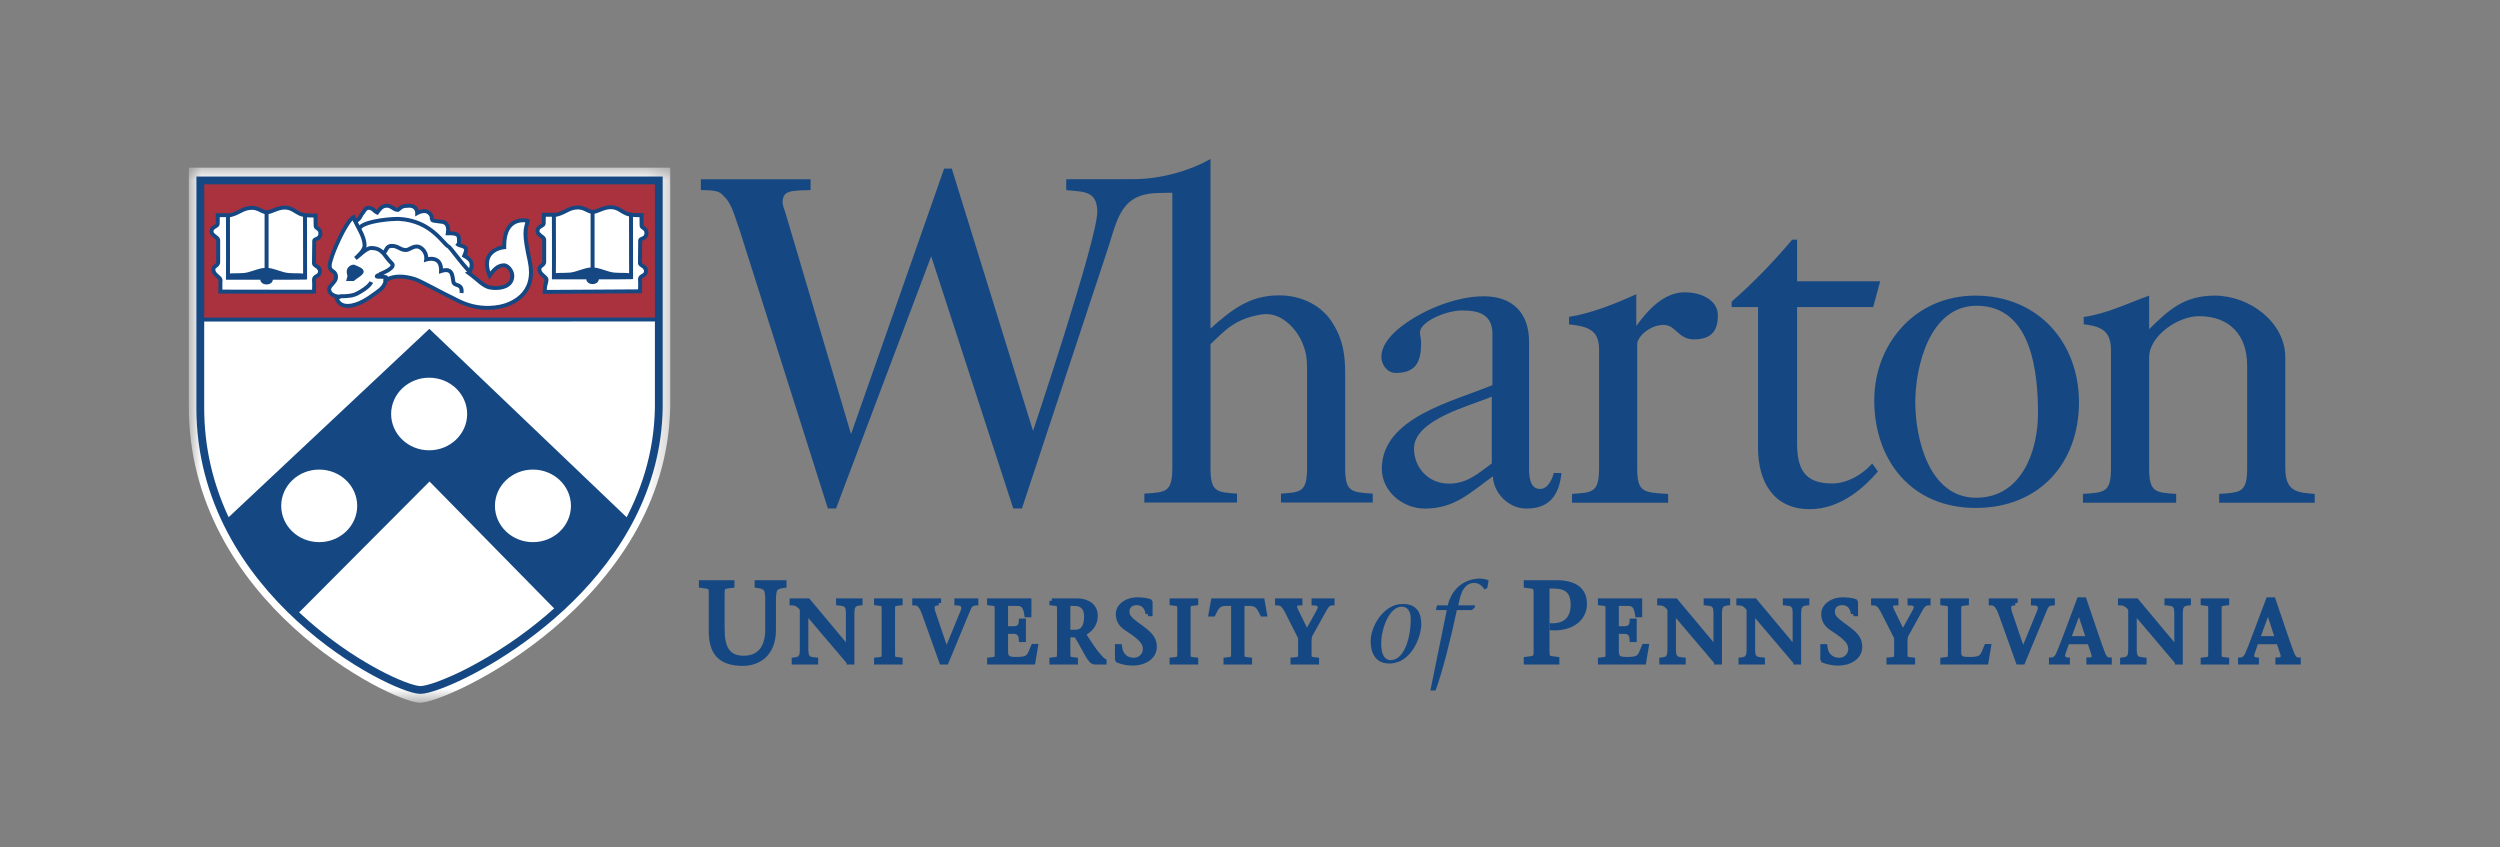 <svg width="118" height="40" viewBox="0 0 118 40" fill="none" xmlns="http://www.w3.org/2000/svg">
<rect x="0" y="0" width="118" height="40" fill="#808080" stroke="none"/>
<path d="M70.442 18.176V15.77C70.442 14.888 69.872 14.653 69.03 14.653C68.208 14.653 67.028 15.203 67.022 15.681C67.021 15.815 67.076 15.976 67.076 16.197C67.076 17.036 66.862 17.603 65.882 17.603C65.473 17.603 65.2 17.206 65.2 16.853C65.2 16.367 65.542 15.904 66.022 15.505C67.045 14.668 68.686 13.984 70.031 13.984C71.421 13.984 72.172 14.8 72.172 16.124V22.04C72.172 22.414 72.172 23.078 72.696 23.078C73.061 23.078 73.267 22.616 73.335 22.327H73.701C73.586 23.386 73.132 24.005 72.037 24.005C71.194 24.005 70.488 23.253 70.465 22.482C69.392 23.253 68.665 24.005 67.251 24.005C66.202 24.005 65.222 23.187 65.222 22.127C65.222 19.701 68.595 18.951 70.442 18.177V18.176ZM70.411 21.875V18.721C69.385 19.164 66.741 19.801 66.741 21.171C66.741 22.075 67.426 22.827 68.382 22.827C69.249 22.827 69.75 22.36 70.411 21.875ZM88.465 18.897C88.465 16.226 90.402 13.953 93.23 13.953C96.216 13.953 98.128 16.181 98.128 18.984C98.128 21.854 96.26 23.975 93.252 23.975C90.199 23.975 88.465 21.701 88.465 18.897ZM90.402 18.984C90.402 20.685 91.042 23.493 93.273 23.493C95.44 23.493 96.193 21.259 96.193 19.515C96.193 17.639 95.921 14.432 93.298 14.432C91.064 14.432 90.402 17.331 90.402 18.984ZM33.08 8.972V8.46H38.26V8.973C37.303 8.995 36.939 8.991 36.939 9.565C36.939 9.587 36.954 9.74 37.047 9.96L40.169 20.491L44.563 7.957H44.924L48.759 20.337C48.759 20.337 51.791 11.287 51.791 10.006C51.791 8.991 51.146 9.06 50.325 8.973V8.46L53.5 8.456C54.9 8.456 56.325 7.984 57.135 7.5V15.507C58.118 14.639 58.958 13.94 60.371 13.94C61.419 13.94 62.4 14.404 62.923 15.286C63.404 16.059 63.492 16.787 63.492 17.648V22.083C63.492 23.232 63.789 23.232 64.793 23.299V23.718H60.461V23.299C61.397 23.234 61.693 23.234 61.693 22.083V17.648C61.693 16.941 61.693 16.631 61.374 15.97C61.008 15.328 60.36 14.71 59.527 14.845C58.274 15.045 57.789 15.628 57.135 16.247V22.083C57.135 23.232 57.433 23.232 58.387 23.299V23.718H54.013V23.299C55.037 23.234 55.333 23.234 55.333 22.083V9.107C55.361 9.09 54.979 9.103 54.515 9.115C52.766 9.224 52.721 10.541 52.164 12.126L48.236 23.999H47.826L43.952 12.097L39.462 23.999H39.075L34.933 10.932C34.686 10.249 34.569 9.674 34.204 9.299C33.998 9.1 33.989 8.97 33.08 8.972ZM102.715 23.73V23.312C101.735 23.246 101.439 23.246 101.439 22.096V16.868C101.439 15.851 102.805 14.923 103.788 14.923C105.267 14.923 106.065 15.849 106.065 17.242V22.096C106.065 23.245 105.771 23.245 104.744 23.312V23.73H109.256V23.312C108.481 23.246 107.866 23.246 107.866 22.096V16.868C107.866 15.21 106.18 13.953 104.537 13.953C103.102 13.953 102.374 14.613 101.439 15.539V13.953C100.458 14.305 99.42 14.817 98.351 14.96V15.309C99.301 15.409 99.638 15.712 99.638 16.549V22.096C99.638 23.245 99.343 23.245 98.315 23.312V23.73M78.736 23.73V23.313C77.572 23.246 77.276 23.246 77.276 22.097V16.248C77.276 15.895 77.867 15.344 78.508 15.336C79.1 15.327 79.205 16.019 79.946 16.019C80.858 16.019 81.083 15.533 81.083 14.874C81.083 14.188 80.341 13.797 79.51 13.797C78.53 13.797 77.772 14.642 77.232 15.384V13.887C76.197 14.358 75.078 14.796 74.058 14.956V15.309C75.076 15.414 75.475 15.653 75.475 16.512V22.096C75.475 23.245 75.18 23.245 74.199 23.312V23.73" fill="#154883"/>
<path d="M88.414 14.492L88.745 13.277H84.822V11.311H84.592C83.676 12.391 82.794 13.309 81.734 14.238V14.492H82.979V21.145C82.979 22.723 83.699 24.033 85.421 24.033C86.901 24.033 88.028 22.965 88.639 22.254L88.368 21.878C87.83 22.476 87.119 22.82 86.474 22.82C85.158 22.82 84.822 22.116 84.822 20.901V14.492" fill="#154883"/>
<path d="M34.092 29.741C34.092 30.49 34.297 31.064 35.103 31.064C35.845 31.064 36.235 30.572 36.235 29.714V28.22C36.235 28.108 36.212 28.018 36.201 27.932C36.174 27.737 35.989 27.662 35.734 27.636V27.498H37.011V27.636C36.752 27.662 36.573 27.738 36.546 27.932C36.536 28.018 36.514 28.108 36.514 28.22V29.734C36.514 30.889 35.774 31.319 35.075 31.319C33.925 31.319 33.567 30.739 33.567 29.768V28.168C33.567 27.671 33.592 27.696 33.102 27.636V27.499H34.556V27.637C34.071 27.696 34.091 27.67 34.091 28.168" fill="#154883"/>
<path d="M34.091 29.741H33.977C33.978 30.125 34.027 30.475 34.198 30.744C34.368 31.015 34.673 31.18 35.101 31.178C35.496 31.179 35.821 31.041 36.034 30.782C36.246 30.524 36.346 30.16 36.346 29.714V28.22C36.346 28.092 36.321 27.994 36.313 27.919V27.917C36.304 27.855 36.281 27.796 36.246 27.745C36.21 27.694 36.163 27.652 36.108 27.623C36.003 27.564 35.88 27.538 35.745 27.524L35.733 27.636H35.847V27.61H36.895V27.636H37.01L36.998 27.524C36.86 27.539 36.736 27.564 36.633 27.623C36.578 27.653 36.532 27.695 36.497 27.746C36.462 27.797 36.44 27.856 36.431 27.918V27.92V27.919C36.423 27.995 36.398 28.092 36.398 28.22V29.734C36.397 30.289 36.224 30.648 35.978 30.877C35.73 31.105 35.4 31.205 35.074 31.205C34.516 31.204 34.179 31.067 33.974 30.833C33.769 30.6 33.679 30.241 33.679 29.769V28.049C33.679 27.954 33.679 27.881 33.668 27.814L33.611 27.674C33.558 27.607 33.484 27.582 33.409 27.566C33.332 27.549 33.239 27.541 33.114 27.524L33.1 27.636H33.213V27.61H34.441V27.636H34.555L34.541 27.524C34.319 27.556 34.198 27.55 34.08 27.639C34.028 27.686 33.994 27.751 33.986 27.822C33.976 27.89 33.976 27.965 33.976 28.064V29.852H34.091V29.628H34.09V29.741H34.202V28.064C34.202 27.967 34.205 27.897 34.211 27.857L34.224 27.813C34.226 27.81 34.235 27.799 34.294 27.787C34.349 27.774 34.441 27.764 34.569 27.749L34.667 27.737V27.386H32.987V27.737L33.087 27.748C33.312 27.772 33.425 27.796 33.429 27.809L33.444 27.853C33.451 27.89 33.453 27.956 33.453 28.049V29.768C33.453 30.266 33.543 30.683 33.803 30.981C34.064 31.28 34.482 31.431 35.073 31.43C35.446 31.43 35.833 31.316 36.132 31.041C36.43 30.767 36.626 30.334 36.625 29.734V28.219C36.625 28.122 36.646 28.042 36.657 27.945L36.544 27.932L36.657 27.947C36.668 27.882 36.69 27.853 36.748 27.818C36.805 27.784 36.9 27.759 37.022 27.748L37.122 27.737V27.384H35.62V27.737L35.722 27.748C35.841 27.759 35.937 27.784 35.996 27.818C36.054 27.854 36.078 27.884 36.088 27.947L36.2 27.932L36.087 27.945C36.1 28.042 36.119 28.122 36.119 28.219V29.713C36.119 30.126 36.025 30.437 35.857 30.639C35.69 30.84 35.448 30.95 35.101 30.951C34.724 30.948 34.523 30.827 34.389 30.622C34.257 30.417 34.204 30.106 34.205 29.74V29.627L34.091 29.628V29.74V29.741ZM40.073 31.252C39.41 30.476 38.722 29.659 38.04 28.864V30.694C38.04 30.781 38.059 30.852 38.066 30.916C38.085 31.067 38.23 31.126 38.504 31.146V31.253H37.481V31.146C37.683 31.126 37.819 31.067 37.841 30.916C37.849 30.852 37.866 30.78 37.866 30.694V28.743C37.749 28.595 37.618 28.463 37.382 28.463V28.355H38.141C38.761 29.103 39.41 29.866 40.032 30.615H40.04V28.915C40.04 28.828 40.024 28.757 40.014 28.69C39.994 28.541 39.85 28.484 39.575 28.463V28.356H40.599V28.463C40.402 28.484 40.259 28.541 40.24 28.69C40.232 28.757 40.214 28.828 40.214 28.915V31.254" fill="#154883"/>
<path d="M40.073 31.253L40.16 31.18C39.496 30.403 38.808 29.587 38.126 28.791L37.926 28.558V30.694C37.926 30.797 37.947 30.877 37.953 30.93V30.931C37.965 31.041 38.041 31.136 38.138 31.18C38.235 31.228 38.352 31.248 38.495 31.258L38.503 31.146H38.39V31.253H38.503V31.14H37.481V31.253H37.594V31.146H37.48L37.493 31.259C37.601 31.247 37.7 31.226 37.786 31.178C37.831 31.153 37.87 31.117 37.899 31.075C37.928 31.032 37.947 30.983 37.953 30.932V30.931C37.961 30.874 37.978 30.795 37.978 30.694V28.704L37.954 28.674C37.838 28.521 37.666 28.348 37.382 28.351V28.463H37.496V28.356H37.382V28.469H38.14V28.356L38.053 28.427C38.674 29.175 39.321 29.939 39.943 30.687L39.977 30.728H40.152V28.915C40.152 28.814 40.134 28.735 40.127 28.675C40.119 28.622 40.098 28.571 40.065 28.527C40.032 28.484 39.989 28.45 39.94 28.428C39.843 28.382 39.727 28.363 39.583 28.351L39.575 28.463H39.688V28.357H39.574V28.47H40.598V28.357H40.485V28.463H40.598L40.586 28.351C40.48 28.364 40.382 28.383 40.296 28.431C40.25 28.456 40.211 28.491 40.182 28.533C40.152 28.576 40.133 28.625 40.127 28.676V28.678C40.12 28.733 40.1 28.812 40.1 28.915V31.141H40.073V31.254H40.187V31.211L40.16 31.18L40.073 31.253H39.959V31.366H40.327V28.915C40.327 28.843 40.342 28.782 40.352 28.704L40.239 28.69L40.352 28.705L40.408 28.627C40.448 28.604 40.52 28.584 40.611 28.575L40.712 28.564V28.244H39.462V28.568L39.566 28.576C39.697 28.586 39.79 28.606 39.84 28.631L39.902 28.707C39.912 28.78 39.926 28.84 39.926 28.915V30.615H40.04V30.502H40.031V30.616L40.118 30.544C39.496 29.793 38.848 29.03 38.228 28.284L38.194 28.244H37.269V28.575H37.382C37.57 28.577 37.66 28.669 37.775 28.812L37.865 28.743H37.751V30.694C37.751 30.767 37.738 30.83 37.727 30.902L37.729 30.901L37.671 30.983C37.633 31.006 37.562 31.025 37.47 31.033L37.368 31.044V31.366H38.617V31.041L38.511 31.033C38.38 31.025 38.288 31.005 38.24 30.979L38.178 30.901L38.066 30.916L38.179 30.903C38.169 30.828 38.153 30.766 38.153 30.694V28.864H38.039L37.953 28.937C38.634 29.732 39.322 30.548 39.986 31.326L40.073 31.253ZM42.134 30.736C42.134 31.121 42.115 31.101 42.491 31.145V31.254H41.369V31.145C41.745 31.101 41.728 31.121 41.728 30.736V28.872C41.728 28.488 41.745 28.508 41.369 28.463V28.355H42.491V28.463C42.115 28.508 42.134 28.488 42.134 28.872" fill="#154883"/>
<path d="M42.133 30.736H42.019V30.829C42.019 30.902 42.019 30.959 42.028 31.013L42.078 31.134C42.122 31.184 42.182 31.217 42.248 31.226C42.31 31.239 42.381 31.245 42.477 31.257L42.491 31.145H42.377V31.254H42.491V31.141H41.368V31.254H41.483V31.145H41.368L41.383 31.257C41.552 31.233 41.645 31.241 41.75 31.167L41.831 31.011C41.84 30.956 41.841 30.898 41.841 30.823V28.785C41.843 28.723 41.84 28.66 41.831 28.599L41.783 28.476C41.739 28.425 41.678 28.392 41.612 28.383C41.55 28.369 41.479 28.363 41.382 28.351L41.368 28.463H41.483V28.356H41.368V28.469H42.49V28.356H42.377V28.463H42.491L42.477 28.351C42.307 28.376 42.215 28.367 42.11 28.441L42.028 28.595C42.019 28.649 42.019 28.706 42.019 28.78L42.019 30.736H42.246V28.78C42.246 28.709 42.247 28.658 42.253 28.632L42.256 28.615V28.612L42.255 28.611L42.256 28.615V28.612L42.255 28.611L42.256 28.615C42.268 28.605 42.355 28.591 42.504 28.575L42.604 28.563V28.244H41.256V28.562L41.356 28.575C41.441 28.586 41.507 28.592 41.55 28.599L41.604 28.615L41.605 28.616L41.609 28.61L41.603 28.613L41.605 28.616L41.609 28.61L41.603 28.613C41.607 28.618 41.615 28.678 41.614 28.785V30.823C41.614 30.897 41.612 30.948 41.608 30.975L41.603 30.994V30.995L41.612 31.002L41.605 30.993L41.603 30.995L41.612 31.002L41.605 30.993L41.595 30.997C41.568 31.009 41.486 31.019 41.356 31.033L41.256 31.045V31.366H42.604V31.045L42.504 31.033C42.418 31.023 42.352 31.016 42.31 31.009L42.255 30.994L42.255 30.993L42.249 31L42.258 30.996L42.255 30.993L42.249 31L42.258 30.996C42.253 30.993 42.243 30.934 42.246 30.829V30.736H42.133ZM44.308 28.463C44.081 28.463 43.913 28.528 44.048 28.925C44.212 29.416 44.454 30.127 44.67 30.756C44.937 30.122 45.192 29.486 45.452 28.852C45.556 28.592 45.445 28.463 45.161 28.463V28.356H46.063V28.463C45.942 28.463 45.805 28.503 45.716 28.712C45.367 29.56 45.014 30.405 44.662 31.254H44.449C44.188 30.513 43.924 29.773 43.656 29.035C43.503 28.592 43.373 28.463 43.172 28.463V28.356H44.307" fill="#154883"/>
<path d="M44.307 28.351C44.214 28.352 44.12 28.358 44.031 28.408C43.941 28.457 43.882 28.568 43.886 28.687C43.889 28.781 43.908 28.874 43.94 28.962C44.146 29.573 44.353 30.183 44.562 30.792L44.657 31.074L44.773 30.8C45.041 30.166 45.297 29.529 45.557 28.895V28.894C45.585 28.819 45.603 28.751 45.603 28.683C45.604 28.632 45.593 28.581 45.569 28.535C45.545 28.49 45.51 28.452 45.467 28.424C45.382 28.369 45.279 28.351 45.16 28.351V28.463H45.274V28.357H45.16V28.47H46.062V28.357H45.948V28.463H46.062V28.351C45.977 28.349 45.892 28.371 45.818 28.413C45.734 28.463 45.663 28.548 45.611 28.669L45.61 28.67C45.261 29.516 44.908 30.363 44.556 31.21L44.661 31.254V31.141H44.448V31.254L44.554 31.217C44.294 30.476 44.029 29.736 43.762 28.998L43.656 29.036L43.763 28.999C43.684 28.771 43.611 28.617 43.517 28.509C43.475 28.459 43.422 28.418 43.362 28.391C43.302 28.364 43.237 28.35 43.171 28.351V28.463H43.286V28.357H43.171V28.47H44.307V28.357H44.194V28.576H44.308L44.307 28.351L44.307 28.463H44.42V28.243H43.059V28.576H43.171C43.248 28.579 43.284 28.591 43.346 28.657C43.406 28.724 43.474 28.855 43.548 29.072V29.073C43.804 29.778 44.088 30.575 44.341 31.291L44.367 31.366H44.737L44.766 31.297C45.117 30.449 45.471 29.603 45.821 28.755L45.715 28.712L45.821 28.756C45.858 28.668 45.899 28.629 45.935 28.606L46.062 28.576H46.176V28.244H45.047V28.576H45.16C45.255 28.576 45.317 28.594 45.343 28.612L45.376 28.683C45.376 28.711 45.367 28.755 45.346 28.811L45.451 28.852L45.346 28.809C45.086 29.444 44.831 30.081 44.564 30.712L44.67 30.756L44.777 30.72C44.568 30.111 44.361 29.501 44.156 28.89L44.155 28.89C44.13 28.825 44.116 28.756 44.113 28.687C44.116 28.619 44.126 28.618 44.146 28.603C44.17 28.588 44.23 28.575 44.308 28.576L44.307 28.351ZM46.707 31.146C47.082 31.101 47.066 31.121 47.066 30.736V28.872C47.066 28.488 47.082 28.508 46.707 28.463V28.355H48.571V29.02H48.463C48.422 28.712 48.337 28.487 48.037 28.487H47.468V29.669H47.819C48.084 29.669 48.196 29.566 48.204 29.311H48.313V30.192H48.204C48.196 29.949 48.1 29.804 47.819 29.804H47.468V30.74C47.468 31.092 47.633 31.12 48.008 31.12C48.614 31.12 48.583 30.951 48.776 30.508H48.884L48.758 31.251H46.708" fill="#154883"/>
<path d="M46.705 31.146L46.719 31.259C46.889 31.233 46.982 31.242 47.086 31.166L47.168 31.01C47.176 30.954 47.176 30.897 47.176 30.821V28.787C47.176 28.711 47.176 28.654 47.168 28.599L47.119 28.477C47.075 28.427 47.015 28.393 46.948 28.383C46.886 28.37 46.815 28.363 46.718 28.351L46.704 28.463H46.818V28.356H46.704V28.469H48.456V29.021H48.569V28.909H48.46V29.021L48.573 29.007C48.551 28.846 48.519 28.698 48.439 28.576C48.359 28.452 48.214 28.371 48.035 28.375H47.353V29.783H47.817C47.962 29.783 48.09 29.755 48.184 29.669C48.277 29.581 48.311 29.456 48.315 29.314L48.202 29.311V29.423H48.311V29.311H48.197V30.192H48.311V30.081H48.202V30.192L48.315 30.189C48.31 30.055 48.282 29.929 48.196 29.832C48.109 29.735 47.975 29.69 47.817 29.691H47.353V30.741C47.353 30.837 47.364 30.918 47.393 30.991C47.414 31.043 47.448 31.09 47.49 31.126C47.533 31.163 47.584 31.189 47.639 31.202C47.745 31.23 47.862 31.233 48.005 31.233C48.314 31.234 48.5 31.191 48.627 31.058C48.747 30.925 48.782 30.766 48.878 30.553L48.774 30.508V30.62H48.882V30.508L48.769 30.489L48.66 31.139H46.705V31.252H46.819V31.146H46.592V31.365H48.852L49.015 30.395H48.7L48.67 30.463C48.572 30.693 48.526 30.84 48.461 30.903C48.405 30.965 48.302 31.008 48.005 31.008C47.82 31.01 47.698 30.995 47.653 30.965L47.603 30.907C47.585 30.853 47.577 30.797 47.58 30.74V29.917H47.817C47.939 29.918 47.994 29.946 48.026 29.982C48.061 30.019 48.084 30.088 48.088 30.197L48.092 30.305H48.424V29.198H48.092L48.088 29.307C48.084 29.421 48.059 29.477 48.027 29.505C47.997 29.533 47.937 29.558 47.817 29.558H47.58V28.599H48.035C48.156 28.603 48.202 28.635 48.25 28.701C48.297 28.769 48.33 28.889 48.349 29.036L48.361 29.134H48.683V28.243H46.592V28.562L46.692 28.575C46.778 28.586 46.843 28.592 46.885 28.599L46.939 28.615L46.94 28.616L46.944 28.611L46.938 28.613L46.94 28.616L46.944 28.611L46.938 28.613C46.943 28.618 46.952 28.68 46.949 28.787V30.821C46.949 30.895 46.948 30.946 46.943 30.974L46.938 30.994H46.941H46.94L46.929 30.999C46.901 31.009 46.818 31.02 46.691 31.034L46.591 31.047L46.592 31.146H46.705ZM50.41 29.838H50.756C51.119 29.838 51.284 29.565 51.284 29.096C51.284 28.646 51.035 28.488 50.73 28.488H50.41V29.838ZM49.648 28.356H50.859C51.281 28.356 51.703 28.573 51.703 29.059C51.703 29.485 51.44 29.779 51.119 29.904L51.528 30.52C51.736 30.822 51.968 31.114 52.116 31.199V31.252H51.685C51.44 31.252 51.305 30.803 50.801 29.97H50.41V30.736C50.41 31.121 50.392 31.1 50.769 31.146V31.254H49.648V31.146C50.021 31.1 50.006 31.121 50.006 30.736V28.871C50.006 28.487 50.021 28.507 49.648 28.462V28.356Z" fill="#154883"/>
<path d="M50.408 29.838V29.951H50.754C50.964 29.953 51.143 29.864 51.248 29.706C51.355 29.55 51.395 29.344 51.395 29.097C51.397 28.852 51.327 28.663 51.198 28.542C51.07 28.421 50.899 28.376 50.729 28.376H50.295V29.951H50.408V29.838L50.521 29.839V28.601H50.729C50.862 28.602 50.968 28.635 51.041 28.705C51.114 28.774 51.169 28.891 51.169 29.097C51.17 29.318 51.128 29.483 51.06 29.581C50.993 29.676 50.908 29.723 50.754 29.725H50.408V29.838ZM49.646 28.47H50.858C51.05 28.469 51.239 28.52 51.37 28.617C51.503 28.715 51.587 28.851 51.589 29.06C51.587 29.436 51.361 29.685 51.075 29.8L50.947 29.85L51.431 30.582L51.432 30.583C51.649 30.891 51.87 31.183 52.058 31.298L52.115 31.2H52.001V31.253H52.115V31.14H51.684L51.594 31.091C51.459 30.961 51.275 30.54 50.897 29.913L50.864 29.859H50.295V30.829C50.295 30.902 50.295 30.959 50.304 31.013L50.354 31.134C50.4 31.192 50.465 31.214 50.525 31.226C50.586 31.239 50.658 31.247 50.753 31.258L50.767 31.146H50.653V31.254H50.767V31.141H49.646V31.254H49.76V31.146H49.646L49.66 31.259C49.831 31.233 49.924 31.242 50.028 31.164L50.109 31.007C50.118 30.951 50.118 30.893 50.118 30.816V28.792C50.118 28.716 50.118 28.657 50.109 28.602L50.062 28.479C50.018 28.427 49.957 28.393 49.89 28.383C49.827 28.37 49.756 28.363 49.66 28.351L49.646 28.463H49.76V28.357H49.532V28.562L49.632 28.575C49.719 28.586 49.785 28.592 49.827 28.601L49.88 28.616H49.881L49.889 28.607L49.879 28.613L49.881 28.616L49.889 28.607L49.879 28.613L49.881 28.619C49.888 28.636 49.892 28.697 49.891 28.792V30.816C49.891 30.89 49.89 30.944 49.885 30.971L49.88 30.993H49.881L49.871 30.998C49.843 31.009 49.76 31.02 49.632 31.034L49.532 31.047V31.366H50.88V31.047L50.781 31.034C50.694 31.024 50.629 31.018 50.587 31.009L50.532 30.994H50.531L50.525 30.999L50.533 30.996L50.531 30.994L50.525 30.999L50.533 30.996C50.529 30.993 50.52 30.934 50.521 30.829V30.084H50.8V29.971L50.703 30.029C50.953 30.442 51.11 30.759 51.241 30.981C51.307 31.092 51.365 31.18 51.433 31.249C51.465 31.284 51.503 31.313 51.547 31.333C51.59 31.353 51.636 31.364 51.684 31.366H52.229V31.136L52.172 31.102C52.064 31.045 51.822 30.753 51.62 30.457L51.526 30.52L51.621 30.458L51.212 29.843L51.117 29.905L51.159 30.009C51.515 29.871 51.816 29.535 51.815 29.06C51.816 28.784 51.69 28.567 51.505 28.435C51.321 28.302 51.087 28.245 50.858 28.244H49.646V28.47ZM54.179 28.972C54.144 28.683 53.987 28.45 53.652 28.45C53.411 28.45 53.194 28.575 53.194 28.881C53.194 29.171 53.487 29.344 53.904 29.655C54.345 29.983 54.487 30.193 54.487 30.536C54.487 31.03 53.979 31.303 53.477 31.303C53.234 31.303 52.992 31.258 52.766 31.17L52.736 31.113V30.516H52.845C52.891 30.975 53.194 31.158 53.516 31.158C53.811 31.158 54.053 30.934 54.053 30.631C54.053 30.362 53.908 30.144 53.281 29.732C53.058 29.582 52.777 29.422 52.777 28.971C52.777 28.597 53.195 28.306 53.675 28.306C53.854 28.306 54.093 28.324 54.259 28.384L54.287 28.429V28.971" fill="#154883"/>
<path d="M54.18 28.973L54.293 28.959C54.273 28.799 54.221 28.645 54.114 28.528C54.008 28.409 53.848 28.336 53.654 28.338C53.514 28.338 53.374 28.373 53.262 28.464C53.15 28.555 53.081 28.702 53.082 28.881C53.081 29.068 53.181 29.216 53.316 29.343C53.452 29.471 53.63 29.592 53.836 29.746C54.053 29.907 54.19 30.034 54.267 30.153C54.345 30.271 54.374 30.38 54.375 30.537C54.374 30.743 54.273 30.897 54.107 31.013C53.942 31.127 53.709 31.191 53.479 31.191C53.249 31.192 53.021 31.149 52.806 31.065L52.766 31.171L52.869 31.122L52.852 31.088V30.516H52.738V30.629H52.846V30.516L52.734 30.528C52.758 30.779 52.858 30.971 53.005 31.095C53.151 31.219 53.336 31.271 53.517 31.271C53.694 31.271 53.856 31.204 53.976 31.089C54.095 30.974 54.168 30.812 54.168 30.631C54.17 30.477 54.12 30.318 53.992 30.165C53.863 30.009 53.662 29.848 53.344 29.639L53.282 29.733L53.346 29.64C53.232 29.563 53.116 29.491 53.033 29.392C52.952 29.293 52.894 29.174 52.892 28.971C52.892 28.829 52.972 28.694 53.115 28.59C53.258 28.485 53.459 28.419 53.676 28.419C53.847 28.418 54.08 28.439 54.222 28.489L54.261 28.384L54.164 28.444L54.174 28.461V28.971H54.288V28.86H54.067V28.973H54.294V28.971H54.18V29.085H54.402V28.397L54.357 28.324L54.336 28.291L54.298 28.277C54.108 28.211 53.864 28.194 53.676 28.193C53.413 28.194 53.167 28.272 52.981 28.408C52.794 28.542 52.666 28.741 52.666 28.971C52.665 29.22 52.746 29.405 52.86 29.538C52.973 29.67 53.11 29.752 53.219 29.827H53.22C53.529 30.029 53.715 30.182 53.816 30.308C53.917 30.432 53.939 30.517 53.942 30.631C53.94 30.871 53.755 31.044 53.517 31.046C53.378 31.046 53.249 31.007 53.152 30.923C53.054 30.841 52.981 30.712 52.959 30.506L52.949 30.404H52.625V31.138L52.664 31.219L52.684 31.259L52.726 31.275C52.953 31.363 53.199 31.416 53.479 31.416C53.75 31.416 54.022 31.343 54.236 31.199C54.449 31.055 54.603 30.824 54.602 30.537C54.607 30.356 54.557 30.179 54.457 30.028C54.353 29.873 54.197 29.733 53.973 29.565C53.762 29.409 53.587 29.288 53.472 29.18C53.356 29.068 53.31 28.985 53.309 28.881C53.31 28.754 53.35 28.686 53.407 28.638C53.464 28.59 53.553 28.562 53.654 28.563C53.796 28.564 53.88 28.608 53.946 28.679C54.01 28.749 54.052 28.858 54.068 28.985L54.294 28.973H54.18ZM56.083 30.736C56.083 31.121 56.068 31.101 56.443 31.145V31.254H55.318V31.145C55.694 31.101 55.68 31.121 55.68 30.736V28.872C55.68 28.488 55.694 28.508 55.318 28.463V28.355H56.443V28.463C56.068 28.508 56.083 28.488 56.083 28.872" fill="#154883"/>
<path d="M56.083 30.736H55.971L55.969 30.816C55.971 30.893 55.971 30.951 55.979 31.007L56.027 31.13C56.072 31.19 56.138 31.212 56.199 31.225C56.261 31.238 56.332 31.246 56.429 31.257L56.443 31.145H56.329V31.254H56.443V31.141H55.319V31.254H55.431V31.145H55.319L55.331 31.257C55.504 31.232 55.599 31.242 55.705 31.163C55.751 31.122 55.779 31.065 55.785 31.003C55.793 30.948 55.793 30.889 55.794 30.809V28.798C55.793 28.72 55.793 28.66 55.785 28.605L55.737 28.48C55.694 28.428 55.632 28.393 55.565 28.383C55.502 28.37 55.43 28.363 55.331 28.351L55.319 28.463H55.431V28.356H55.319V28.469H56.443V28.356H56.329V28.463H56.443L56.43 28.351C56.258 28.376 56.164 28.367 56.059 28.444L55.979 28.602C55.971 28.657 55.971 28.716 55.969 28.792L55.971 28.872V30.736H56.197V28.792C56.197 28.718 56.198 28.665 56.202 28.637L56.208 28.616H56.206L56.218 28.61C56.245 28.599 56.328 28.589 56.457 28.575L56.557 28.563V28.244H55.205V28.562L55.304 28.575C55.392 28.586 55.459 28.592 55.502 28.601L55.556 28.616H55.557L55.563 28.608L55.555 28.615L55.557 28.616L55.563 28.608L55.555 28.615L55.557 28.619C55.563 28.638 55.568 28.7 55.568 28.798V30.809C55.568 30.886 55.566 30.941 55.561 30.97L55.556 30.992L55.557 30.993L55.546 30.997C55.518 31.009 55.434 31.019 55.304 31.033L55.205 31.045V31.366H56.557V31.045L56.457 31.033C56.369 31.023 56.303 31.016 56.261 31.008L56.208 30.993H56.206L56.203 30.997L56.209 30.994L56.206 30.993L56.203 30.997L56.209 30.994C56.203 30.989 56.195 30.926 56.197 30.816V30.736H56.083ZM58.625 30.736C58.625 31.121 58.607 31.1 58.982 31.145V31.254H57.861V31.145C58.235 31.1 58.221 31.121 58.221 30.735V28.488H57.843C57.48 28.488 57.399 28.713 57.261 28.987H57.154L57.268 28.356H59.577L59.688 28.987H59.583C59.446 28.713 59.364 28.488 58.999 28.488H58.626" fill="#154883"/>
<path d="M58.626 30.736H58.513L58.512 30.823C58.513 30.899 58.513 30.957 58.522 31.011L58.57 31.132C58.617 31.191 58.682 31.213 58.741 31.225C58.803 31.239 58.874 31.246 58.969 31.257L58.984 31.145H58.87V31.254H58.984V31.141H57.862V31.254H57.977V31.145H57.862L57.875 31.257C58.047 31.232 58.142 31.242 58.247 31.163L58.326 31.005C58.335 30.948 58.335 30.889 58.336 30.811L58.335 30.736V28.376H57.844C57.64 28.374 57.486 28.447 57.385 28.56C57.284 28.671 57.229 28.804 57.16 28.938L57.262 28.988V28.876H57.156V28.988L57.268 29.008L57.365 28.47H59.483L59.579 29.008L59.69 28.988V28.876H59.585V28.988L59.686 28.938C59.618 28.804 59.562 28.671 59.462 28.559C59.362 28.447 59.206 28.373 59.001 28.376H58.513V30.736H58.627V30.623H58.513V30.736H58.626V30.849H58.74V28.601H59.001C59.161 28.604 59.228 28.643 59.294 28.711C59.359 28.781 59.413 28.898 59.483 29.038L59.514 29.101H59.825L59.674 28.243H57.175L57.021 29.101H57.332L57.363 29.039C57.433 28.898 57.488 28.781 57.553 28.711C57.619 28.642 57.685 28.604 57.844 28.601H58.108V30.811C58.108 30.887 58.107 30.941 58.103 30.971L58.098 30.992L58.099 30.993L58.088 30.997C58.061 31.009 57.977 31.019 57.849 31.033L57.749 31.045V31.366H59.097V31.045L58.998 31.033C58.91 31.023 58.846 31.016 58.803 31.008L58.75 30.994L58.748 30.993L58.744 30.998L58.751 30.995L58.748 30.993L58.744 30.998L58.751 30.995C58.746 30.992 58.738 30.931 58.739 30.823L58.74 30.736H58.626ZM61.023 31.146C61.398 31.101 61.382 31.121 61.382 30.736V30.098L60.741 28.834C60.603 28.565 60.486 28.463 60.294 28.463V28.355H61.357V28.463C61.041 28.463 61.07 28.62 61.173 28.834L61.681 29.874L62.255 28.834C62.396 28.582 62.262 28.463 62.017 28.463V28.355H62.874V28.463C62.759 28.463 62.645 28.516 62.534 28.713L61.838 29.971C61.796 30.053 61.788 30.169 61.788 30.272V30.736C61.788 31.121 61.771 31.101 62.145 31.146V31.254H61.023" fill="#154883"/>
<path d="M61.025 31.146L61.039 31.259C61.21 31.233 61.303 31.241 61.406 31.167L61.489 31.011C61.498 30.956 61.498 30.898 61.498 30.823V30.072L60.845 28.782V28.783C60.771 28.643 60.703 28.538 60.612 28.462C60.524 28.387 60.412 28.347 60.296 28.35V28.463H60.409V28.356H60.296V28.469H61.359V28.356H61.246V28.463H61.359V28.35C61.254 28.351 61.171 28.364 61.099 28.408C61.065 28.429 61.037 28.459 61.018 28.495C60.999 28.53 60.99 28.57 60.991 28.61C60.993 28.707 61.03 28.792 61.074 28.883L61.677 30.121L62.357 28.889L62.355 28.89C62.4 28.819 62.425 28.737 62.428 28.654C62.428 28.605 62.416 28.558 62.392 28.516C62.368 28.474 62.334 28.439 62.292 28.414C62.214 28.367 62.12 28.351 62.019 28.35V28.463H62.133V28.356H62.019V28.469H62.876V28.356H62.764V28.463H62.876V28.35C62.722 28.346 62.553 28.441 62.437 28.658L61.74 29.918L61.738 29.921C61.681 30.037 61.678 30.163 61.677 30.272V30.825C61.678 30.899 61.678 30.957 61.686 31.011L61.735 31.132C61.781 31.191 61.845 31.213 61.906 31.226C61.967 31.239 62.038 31.247 62.133 31.258L62.147 31.146H62.033V31.254H62.147V31.141H61.025V31.254H61.138V31.146H61.025V31.259H61.033L61.039 31.259L61.025 31.146V31.034H60.911V31.366H62.26V31.047L62.161 31.034C62.075 31.024 62.01 31.018 61.968 31.009L61.914 30.994H61.913L61.909 30.999L61.915 30.996L61.913 30.994L61.909 30.999L61.915 30.996C61.911 30.991 61.902 30.931 61.905 30.825V30.272C61.903 30.175 61.914 30.071 61.941 30.022L61.84 29.971L61.939 30.025L62.636 28.768C62.741 28.592 62.801 28.581 62.876 28.575H62.99V28.243H61.906V28.575H62.019C62.095 28.575 62.149 28.59 62.173 28.606L62.201 28.654C62.201 28.678 62.191 28.721 62.158 28.78L61.69 29.63L61.277 28.785C61.238 28.705 61.216 28.637 61.218 28.61L61.22 28.599C61.221 28.595 61.264 28.575 61.359 28.575H61.473V28.243H60.182V28.575H60.296C60.372 28.577 60.415 28.592 60.466 28.634C60.518 28.677 60.577 28.758 60.643 28.886V28.885L61.271 30.125V30.823C61.271 30.896 61.27 30.948 61.264 30.975L61.26 30.994L61.259 30.996L61.261 30.997L61.26 30.994L61.259 30.996L61.261 30.997L61.26 30.994C61.249 31.003 61.16 31.019 61.011 31.034L61.025 31.146ZM66.587 29.214C66.587 28.656 66.246 28.636 66.159 28.636C65.575 28.636 65.192 29.677 65.192 30.374C65.192 30.653 65.24 31.157 65.641 31.157C66.256 31.157 66.587 30.149 66.587 29.214ZM64.695 30.261C64.695 29.559 65.306 28.507 66.209 28.507C66.927 28.507 67.084 28.988 67.084 29.471C67.084 30.062 66.609 31.318 65.575 31.318C64.884 31.318 64.695 30.767 64.695 30.261ZM69.602 28.683L69.471 28.796H68.763C68.498 30.072 68.068 31.773 67.759 32.591H67.514L68.288 28.796H67.774L67.825 28.571H68.332C68.616 27.427 69.57 27.309 69.796 27.309C69.921 27.309 70.18 27.329 70.262 27.405L70.197 27.76L70.061 27.824C69.985 27.678 69.814 27.514 69.586 27.514C69.26 27.514 69.017 27.732 68.889 28.311L68.83 28.571H69.624M73.022 30.582C73.022 31.082 73 31.055 73.487 31.114V31.252H72.035V31.114C72.52 31.055 72.5 31.082 72.5 30.582V28.168C72.5 27.669 72.52 27.695 72.035 27.635V27.497H73.448C74.347 27.497 74.791 27.852 74.791 28.495C74.791 29.268 74.088 29.686 73.261 29.638V29.529C73.935 29.542 74.249 29.139 74.249 28.547C74.249 27.947 73.958 27.669 73.353 27.669H73.022" fill="#154883"/>
<path d="M73.023 30.582H72.909V30.695C72.909 30.792 72.909 30.865 72.92 30.933L72.978 31.076C73.029 31.142 73.104 31.169 73.18 31.185C73.257 31.201 73.349 31.21 73.474 31.226L73.488 31.114H73.374V31.139H72.147V31.114H72.035L72.048 31.226C72.27 31.195 72.389 31.201 72.508 31.114C72.561 31.067 72.594 31.002 72.602 30.931C72.613 30.864 72.613 30.79 72.614 30.692V28.057C72.613 27.959 72.613 27.886 72.602 27.819L72.545 27.675C72.493 27.608 72.418 27.581 72.343 27.565C72.266 27.548 72.174 27.539 72.048 27.523L72.035 27.635H72.147V27.61H73.448C73.883 27.61 74.194 27.697 74.388 27.844C74.58 27.991 74.675 28.197 74.678 28.494C74.677 28.828 74.538 29.075 74.311 29.253C74.081 29.43 73.755 29.529 73.39 29.529L73.269 29.525L73.261 29.637H73.375V29.529H73.261L73.26 29.642H73.291C73.641 29.644 73.918 29.533 74.1 29.332C74.282 29.133 74.363 28.857 74.363 28.547C74.363 28.23 74.286 27.975 74.109 27.802C73.93 27.629 73.672 27.555 73.354 27.555H72.91V30.582H73.023V30.47H72.909V30.582H73.023V30.695H73.137V27.78H73.354C73.641 27.781 73.83 27.846 73.95 27.962C74.069 28.079 74.135 28.263 74.136 28.547C74.136 28.82 74.066 29.036 73.931 29.182C73.798 29.327 73.595 29.417 73.291 29.418H73.263L73.149 29.415V29.744L73.255 29.75L73.39 29.753C73.796 29.753 74.17 29.646 74.449 29.431C74.593 29.322 74.71 29.18 74.789 29.018C74.868 28.855 74.908 28.675 74.904 28.494C74.907 28.148 74.78 27.855 74.525 27.665C74.272 27.474 73.912 27.384 73.448 27.384H71.921V27.735L72.021 27.747C72.246 27.771 72.359 27.795 72.363 27.808L72.379 27.855C72.385 27.893 72.387 27.961 72.386 28.057V30.692C72.387 30.788 72.385 30.856 72.377 30.895L72.365 30.939C72.364 30.94 72.354 30.951 72.295 30.964C72.239 30.977 72.147 30.987 72.021 31.002L71.921 31.014V31.365H73.602V31.014L73.502 31.002C73.277 30.98 73.164 30.955 73.16 30.941L73.144 30.896C73.137 30.829 73.134 30.762 73.136 30.695V30.582H73.023ZM75.534 31.146C75.909 31.101 75.893 31.121 75.893 30.736V28.872C75.893 28.488 75.909 28.508 75.534 28.463V28.355H77.4V29.02H77.29C77.248 28.712 77.164 28.487 76.864 28.487H76.296V29.669H76.647C76.909 29.669 77.023 29.566 77.031 29.311H77.141V30.192H77.031C77.023 29.949 76.927 29.804 76.647 29.804H76.296V30.74C76.296 31.092 76.46 31.12 76.835 31.12C77.439 31.12 77.41 30.951 77.604 30.508H77.711L77.586 31.251H75.534" fill="#154883"/>
<path d="M75.534 31.146L75.548 31.259C75.718 31.233 75.812 31.242 75.916 31.166L75.996 31.009C76.005 30.953 76.006 30.895 76.006 30.818V28.791C76.006 28.714 76.005 28.656 75.996 28.601L75.948 28.478C75.903 28.419 75.837 28.396 75.777 28.383C75.715 28.37 75.644 28.363 75.548 28.351L75.534 28.463H75.647V28.356H75.534V28.469H77.285V29.021H77.399V28.909H77.29V29.021L77.402 29.006C77.379 28.846 77.349 28.698 77.268 28.576C77.189 28.452 77.041 28.371 76.863 28.375H76.183V29.783H76.646C76.79 29.783 76.917 29.755 77.011 29.669C77.105 29.581 77.14 29.457 77.144 29.314L77.031 29.311V29.423H77.14V29.311H77.026V30.192H77.14V30.081H77.031V30.192L77.144 30.188C77.139 30.055 77.111 29.929 77.025 29.832C76.937 29.735 76.804 29.69 76.646 29.691H76.183V30.741C76.183 30.837 76.193 30.918 76.223 30.991C76.244 31.043 76.277 31.089 76.32 31.126C76.362 31.163 76.413 31.189 76.468 31.202C76.574 31.23 76.691 31.233 76.834 31.233C77.141 31.234 77.327 31.191 77.455 31.058C77.576 30.925 77.612 30.766 77.707 30.553L77.603 30.508V30.62H77.711V30.508L77.599 30.489L77.489 31.139H75.534V31.252H75.647V31.146H75.421V31.365H77.682L77.845 30.395H77.529L77.499 30.463C77.401 30.692 77.354 30.84 77.29 30.903C77.231 30.965 77.131 31.008 76.834 31.008C76.65 31.01 76.527 30.995 76.482 30.965L76.433 30.907C76.415 30.853 76.407 30.797 76.41 30.74V29.917H76.646C76.769 29.918 76.822 29.946 76.856 29.982C76.889 30.019 76.914 30.088 76.918 30.197L76.922 30.305H77.254V29.198H76.921L76.918 29.307C76.914 29.421 76.886 29.476 76.856 29.505C76.826 29.533 76.764 29.558 76.646 29.558H76.41V28.599H76.863C76.986 28.603 77.031 28.635 77.079 28.701C77.125 28.769 77.157 28.889 77.177 29.037L77.191 29.134H77.512V28.243H75.421V28.562L75.519 28.575C75.607 28.586 75.672 28.592 75.714 28.601L75.768 28.615L75.769 28.616L75.773 28.611L75.768 28.613L75.769 28.616L75.773 28.611L75.768 28.613C75.773 28.619 75.781 28.68 75.778 28.791V30.818C75.781 30.87 75.779 30.922 75.773 30.973L75.768 30.993L75.77 30.994H75.769L75.768 30.993L75.77 30.994H75.769L75.758 30.999C75.73 31.009 75.648 31.02 75.519 31.034L75.421 31.047V31.146H75.534ZM81.024 31.252C80.362 30.476 79.673 29.659 78.992 28.864V30.694C78.992 30.781 79.009 30.852 79.018 30.916C79.039 31.067 79.179 31.126 79.454 31.146V31.253H78.433V31.146C78.635 31.126 78.771 31.067 78.793 30.916C78.802 30.852 78.816 30.78 78.816 30.694V28.743C78.701 28.595 78.571 28.463 78.335 28.463V28.355H79.092C79.715 29.103 80.362 29.866 80.982 30.615H80.99V28.915C80.99 28.828 80.975 28.757 80.965 28.69C80.946 28.541 80.803 28.484 80.528 28.463V28.356H81.549V28.463C81.355 28.484 81.211 28.541 81.191 28.69C81.184 28.757 81.166 28.828 81.166 28.915V31.254" fill="#154883"/>
<path d="M81.023 31.253L81.109 31.18C80.447 30.403 79.759 29.587 79.078 28.791L78.878 28.558V30.694C78.878 30.796 78.896 30.875 78.904 30.932C78.911 30.986 78.932 31.037 78.964 31.08C78.996 31.124 79.039 31.158 79.089 31.18C79.186 31.228 79.3 31.248 79.444 31.258L79.453 31.146H79.339V31.253H79.453V31.14H78.431V31.253H78.545V31.146H78.431L78.443 31.259C78.552 31.247 78.651 31.226 78.737 31.178C78.782 31.153 78.82 31.117 78.849 31.075C78.878 31.032 78.897 30.983 78.903 30.932L78.791 30.916L78.903 30.934C78.912 30.872 78.929 30.792 78.929 30.694V28.705L78.905 28.674C78.789 28.522 78.618 28.348 78.334 28.351V28.463H78.447V28.356H78.334V28.469H79.091V28.356L79.004 28.428C79.627 29.174 80.272 29.939 80.894 30.687L80.927 30.728H81.101V28.915C81.101 28.814 81.084 28.736 81.076 28.674L80.964 28.69L81.076 28.676C81.069 28.622 81.049 28.571 81.016 28.528C80.984 28.484 80.941 28.45 80.891 28.428C80.794 28.381 80.679 28.363 80.535 28.351L80.526 28.463H80.639V28.357H80.526V28.47H81.548V28.357H81.435V28.463H81.548L81.536 28.351C81.431 28.364 81.333 28.383 81.247 28.431C81.202 28.456 81.162 28.49 81.133 28.533C81.103 28.575 81.084 28.624 81.077 28.675L81.076 28.678V28.679C81.071 28.734 81.051 28.812 81.051 28.915V31.141H81.023V31.254H81.136V31.211L81.109 31.18L81.023 31.253H80.909V31.366H81.277V28.915C81.277 28.843 81.293 28.782 81.302 28.703L81.189 28.69L81.302 28.706L81.36 28.627C81.423 28.597 81.491 28.579 81.561 28.575L81.662 28.564V28.244H80.413V28.568L80.518 28.576C80.649 28.586 80.743 28.606 80.791 28.63L80.851 28.705V28.707C80.862 28.78 80.875 28.84 80.875 28.915V30.615H80.989V30.502H80.981V30.616L81.069 30.544C80.447 29.793 79.801 29.03 79.179 28.284L79.145 28.244H78.22V28.575H78.334C78.522 28.577 78.611 28.669 78.726 28.812L78.815 28.743H78.702V30.694C78.702 30.769 78.689 30.832 78.678 30.899V30.901L78.622 30.983C78.584 31.006 78.513 31.025 78.421 31.033L78.319 31.044V31.366H79.567V31.041L79.462 31.033C79.33 31.025 79.238 31.005 79.191 30.98L79.129 30.901C79.119 30.829 79.105 30.768 79.105 30.694V28.864H78.991L78.905 28.937C79.585 29.732 80.273 30.548 80.936 31.326L81.023 31.253ZM84.758 31.252C84.094 30.476 83.407 29.659 82.727 28.864V30.694C82.727 30.781 82.744 30.852 82.751 30.916C82.773 31.067 82.915 31.126 83.191 31.146V31.253H82.169V31.146C82.369 31.126 82.508 31.067 82.526 30.916C82.538 30.852 82.55 30.78 82.55 30.694V28.743C82.436 28.595 82.307 28.463 82.067 28.463V28.355H82.827C83.448 29.103 84.094 29.866 84.716 30.615H84.724V28.915C84.724 28.828 84.709 28.757 84.702 28.69C84.679 28.541 84.537 28.484 84.263 28.463V28.356H85.284V28.463C85.089 28.484 84.945 28.541 84.926 28.69C84.915 28.757 84.899 28.828 84.899 28.915V31.254" fill="#154883"/>
<path d="M84.76 31.253L84.847 31.18C84.182 30.403 83.496 29.587 82.814 28.791L82.614 28.558V30.694C82.615 30.797 82.634 30.875 82.64 30.929V30.932C82.647 30.986 82.669 31.037 82.701 31.08C82.734 31.124 82.777 31.158 82.826 31.18C82.924 31.228 83.039 31.248 83.184 31.258L83.192 31.146H83.078V31.253H83.192V31.14H82.17V31.253H82.283V31.146H82.17L82.181 31.259C82.29 31.247 82.389 31.226 82.474 31.178C82.519 31.152 82.558 31.117 82.587 31.074C82.616 31.031 82.634 30.981 82.64 30.93L82.527 30.916L82.639 30.936C82.65 30.872 82.666 30.792 82.666 30.694V28.705L82.642 28.674C82.527 28.522 82.355 28.348 82.069 28.351V28.463H82.182V28.356H82.069V28.469H82.829V28.356L82.741 28.428C83.363 29.174 84.008 29.939 84.63 30.687L84.664 30.728H84.838V28.915C84.838 28.814 84.821 28.737 84.815 28.679L84.814 28.676V28.674C84.806 28.621 84.785 28.57 84.752 28.527C84.72 28.484 84.677 28.45 84.627 28.428C84.531 28.382 84.416 28.363 84.273 28.351L84.263 28.463H84.378V28.357H84.263V28.47H85.286V28.357H85.172V28.463H85.286L85.273 28.351C85.168 28.364 85.07 28.383 84.984 28.431C84.939 28.456 84.899 28.491 84.87 28.533C84.84 28.576 84.822 28.625 84.815 28.676L84.927 28.691L84.815 28.673C84.806 28.734 84.786 28.813 84.786 28.915V31.141H84.76V31.254H84.873V31.211L84.847 31.18L84.76 31.253H84.647V31.366H85.013V28.915C85.013 28.841 85.027 28.781 85.04 28.709V28.705L85.097 28.627C85.16 28.597 85.228 28.579 85.298 28.575L85.399 28.564V28.244H84.151V28.568L84.255 28.576C84.386 28.586 84.479 28.606 84.528 28.631L84.59 28.707L84.703 28.691L84.59 28.703C84.598 28.779 84.612 28.841 84.612 28.915V30.615H84.725V30.502H84.718V30.616L84.805 30.544C84.182 29.793 83.536 29.03 82.916 28.284L82.882 28.244H81.956V28.575H82.069C82.26 28.578 82.348 28.668 82.462 28.812L82.552 28.743H82.439V30.694C82.439 30.769 82.427 30.832 82.415 30.897L82.414 30.899V30.902L82.36 30.983C82.297 31.013 82.228 31.03 82.159 31.033L82.057 31.044V31.366H83.306V31.041L83.201 31.033C83.07 31.025 82.976 31.005 82.928 30.979L82.865 30.901L82.753 30.916L82.865 30.903C82.857 30.829 82.841 30.767 82.842 30.694V28.864H82.728L82.641 28.937C83.322 29.732 84.008 30.548 84.674 31.327L84.76 31.253ZM87.476 28.972C87.442 28.683 87.283 28.45 86.95 28.45C86.708 28.45 86.493 28.575 86.493 28.881C86.493 29.171 86.783 29.344 87.2 29.655C87.643 29.983 87.784 30.193 87.784 30.536C87.784 31.03 87.278 31.303 86.776 31.303C86.531 31.304 86.289 31.259 86.061 31.17L86.031 31.113V30.516H86.141C86.186 30.975 86.493 31.158 86.812 31.158C87.108 31.158 87.35 30.934 87.35 30.631C87.35 30.362 87.205 30.144 86.578 29.732C86.354 29.582 86.075 29.422 86.075 28.971C86.075 28.597 86.493 28.306 86.973 28.306C87.151 28.306 87.389 28.324 87.555 28.384L87.585 28.429V28.971" fill="#154883"/>
<path d="M87.477 28.973L87.589 28.959C87.57 28.799 87.516 28.645 87.409 28.527C87.304 28.41 87.142 28.336 86.95 28.337C86.811 28.337 86.669 28.373 86.558 28.464C86.447 28.555 86.378 28.702 86.379 28.881C86.378 29.067 86.478 29.216 86.612 29.341C86.748 29.471 86.926 29.592 87.132 29.746C87.35 29.907 87.485 30.034 87.564 30.153C87.642 30.271 87.67 30.38 87.671 30.537C87.67 30.743 87.57 30.897 87.404 31.013C87.238 31.127 87.006 31.191 86.777 31.191C86.546 31.192 86.316 31.149 86.101 31.065L86.061 31.171L86.162 31.12L86.146 31.087V30.516H86.032V30.629H86.142V30.516L86.029 30.528C86.052 30.779 86.153 30.972 86.301 31.095C86.447 31.219 86.632 31.271 86.813 31.271C87.166 31.27 87.464 30.997 87.464 30.631C87.466 30.477 87.417 30.318 87.288 30.165C87.16 30.009 86.959 29.848 86.641 29.639L86.579 29.733L86.642 29.64C86.527 29.563 86.412 29.491 86.33 29.392C86.248 29.293 86.19 29.174 86.189 28.971C86.189 28.829 86.269 28.694 86.411 28.59C86.553 28.485 86.756 28.419 86.973 28.419C87.142 28.418 87.376 28.439 87.517 28.489L87.556 28.384L87.46 28.445L87.472 28.462V28.971H87.585V28.86H87.363V28.973H87.59V28.971H87.477V29.085H87.699V28.395L87.652 28.322L87.63 28.291L87.594 28.278C87.404 28.211 87.16 28.194 86.973 28.193C86.71 28.194 86.463 28.272 86.277 28.408C86.091 28.542 85.961 28.741 85.961 28.971C85.96 29.22 86.043 29.405 86.157 29.538C86.269 29.67 86.406 29.752 86.515 29.827H86.516C86.826 30.029 87.011 30.182 87.112 30.306C87.213 30.432 87.235 30.517 87.237 30.631C87.236 30.871 87.049 31.044 86.813 31.046C86.674 31.046 86.545 31.007 86.448 30.923C86.35 30.84 86.275 30.712 86.255 30.506L86.244 30.404H85.918V31.139L85.959 31.22L85.979 31.259L86.021 31.275C86.261 31.369 86.518 31.417 86.777 31.416C87.047 31.416 87.32 31.343 87.532 31.199C87.746 31.053 87.9 30.824 87.899 30.537C87.899 30.351 87.857 30.182 87.752 30.028C87.649 29.873 87.494 29.733 87.268 29.565C87.059 29.409 86.883 29.288 86.769 29.18C86.653 29.069 86.607 28.985 86.606 28.881C86.608 28.754 86.646 28.686 86.703 28.638C86.76 28.59 86.849 28.562 86.95 28.563C87.09 28.564 87.176 28.608 87.242 28.679C87.306 28.75 87.349 28.858 87.364 28.985L87.59 28.973H87.477ZM89.158 31.146C89.534 31.101 89.516 31.121 89.516 30.736V30.098L88.873 28.834C88.736 28.565 88.62 28.463 88.428 28.463V28.355H89.491V28.463C89.175 28.463 89.203 28.62 89.306 28.834L89.813 29.874L90.388 28.834C90.529 28.582 90.397 28.463 90.15 28.463V28.355H91.008V28.463C90.893 28.463 90.779 28.516 90.666 28.713L89.971 29.971C89.931 30.053 89.919 30.169 89.919 30.272V30.736C89.919 31.121 89.904 31.101 90.279 31.146V31.254H89.158" fill="#154883"/>
<path d="M89.158 31.146L89.172 31.259C89.342 31.233 89.435 31.241 89.54 31.167L89.621 31.011C89.63 30.957 89.63 30.898 89.63 30.823V30.071L88.976 28.784C88.903 28.643 88.834 28.538 88.745 28.462C88.656 28.387 88.544 28.347 88.428 28.35V28.463H88.542V28.356H88.428V28.469H89.491V28.356H89.377V28.463H89.491V28.35C89.386 28.351 89.302 28.364 89.231 28.408C89.197 28.429 89.169 28.459 89.15 28.495C89.131 28.531 89.122 28.571 89.123 28.611C89.124 28.707 89.161 28.792 89.204 28.883L89.808 30.12L90.487 28.889V28.89C90.533 28.808 90.56 28.731 90.56 28.653C90.56 28.605 90.548 28.557 90.524 28.515C90.501 28.473 90.466 28.438 90.424 28.414C90.345 28.366 90.252 28.351 90.151 28.35V28.463H90.264V28.356H90.151V28.469H91.008V28.356H90.896V28.463H91.008V28.35C90.854 28.346 90.687 28.441 90.568 28.658L89.87 29.919L89.869 29.921C89.816 30.034 89.808 30.161 89.807 30.272V30.818C89.807 30.895 89.807 30.952 89.816 31.008L89.864 31.131C89.907 31.182 89.968 31.216 90.035 31.226C90.097 31.239 90.169 31.247 90.265 31.258L90.279 31.146H90.165V31.254H90.279V31.141H89.158V31.254H89.271V31.146H89.158V31.259H89.166L89.172 31.259L89.158 31.146V31.034H89.044V31.366H90.392V31.047L90.293 31.034C90.206 31.024 90.141 31.016 90.098 31.009L90.044 30.994L90.043 30.993L90.04 30.997L90.045 30.995L90.043 30.993L90.04 30.997L90.045 30.995C90.04 30.989 90.031 30.928 90.034 30.818V30.272C90.032 30.179 90.046 30.073 90.073 30.02L89.971 29.971L90.071 30.025L90.766 28.768L90.667 28.714L90.765 28.769C90.873 28.592 90.933 28.581 91.008 28.575H91.122V28.243H90.037V28.575H90.151C90.227 28.575 90.281 28.59 90.305 28.606L90.333 28.653C90.333 28.677 90.323 28.72 90.289 28.78L89.82 29.63L89.408 28.785C89.369 28.706 89.348 28.637 89.349 28.611L89.35 28.599H89.352C89.354 28.595 89.396 28.575 89.491 28.575H89.605V28.243H88.314V28.575H88.428C88.504 28.577 88.546 28.592 88.597 28.634C88.649 28.677 88.707 28.758 88.773 28.885L89.403 30.125V30.823C89.403 30.897 89.402 30.948 89.396 30.975L89.392 30.994L89.391 30.996L89.402 31.002L89.394 30.994L89.391 30.996L89.402 31.002L89.394 30.994L89.385 30.999C89.358 31.009 89.275 31.02 89.144 31.034L89.158 31.146ZM91.693 31.146C92.07 31.101 92.054 31.121 92.054 30.736V28.872C92.054 28.488 92.07 28.508 91.693 28.463V28.355H92.818V28.463C92.441 28.508 92.457 28.488 92.457 28.872V30.803C92.457 31.093 92.622 31.12 92.992 31.12C93.596 31.12 93.57 30.952 93.763 30.508H93.867L93.742 31.253H91.693" fill="#154883"/>
<path d="M91.695 31.146L91.708 31.259C91.88 31.233 91.973 31.242 92.078 31.166L92.159 31.01C92.168 30.954 92.168 30.897 92.168 30.821V28.787C92.168 28.712 92.168 28.655 92.159 28.599L92.11 28.477C92.065 28.419 91.999 28.396 91.939 28.383C91.876 28.37 91.805 28.363 91.708 28.351L91.695 28.463H91.808V28.356H91.695V28.469H92.82V28.356H92.706V28.463H92.82L92.806 28.351C92.634 28.376 92.54 28.367 92.435 28.443L92.353 28.6C92.344 28.655 92.344 28.712 92.344 28.788V30.803C92.344 30.885 92.356 30.959 92.387 31.024C92.434 31.125 92.533 31.184 92.634 31.206C92.736 31.23 92.852 31.234 92.993 31.234C93.301 31.234 93.488 31.192 93.615 31.059C93.737 30.926 93.773 30.767 93.869 30.552L93.765 30.508V30.621H93.868V30.508L93.755 30.489L93.648 31.14H91.695V31.253H91.808V31.146H91.582V31.365H93.84L94.001 30.396H93.691L93.661 30.463C93.563 30.693 93.516 30.84 93.451 30.903C93.392 30.966 93.289 31.008 92.993 31.009C92.811 31.01 92.687 30.997 92.637 30.97L92.591 30.926C92.575 30.887 92.568 30.845 92.57 30.803V28.789C92.57 28.715 92.573 28.662 92.577 28.636L92.582 28.616L92.581 28.615V28.616H92.582L92.581 28.615V28.616L92.592 28.61C92.62 28.599 92.704 28.589 92.833 28.575L92.933 28.563V28.244H91.582V28.562L91.68 28.575C91.768 28.586 91.834 28.592 91.876 28.601L91.931 28.616H91.931L91.936 28.611L91.93 28.613L91.931 28.616L91.936 28.611L91.93 28.613C91.935 28.618 91.943 28.68 91.942 28.787V30.821C91.942 30.895 91.94 30.946 91.935 30.974L91.931 30.994H91.933L91.931 30.993L91.931 30.994H91.933L91.931 30.993L91.921 30.998C91.892 31.009 91.809 31.02 91.68 31.034L91.582 31.047V31.146H91.695ZM95.121 28.463C94.892 28.463 94.725 28.528 94.861 28.925C95.024 29.416 95.266 30.127 95.483 30.756C95.751 30.122 96.004 29.486 96.262 28.852C96.368 28.592 96.259 28.463 95.974 28.463V28.356H96.875V28.463C96.755 28.463 96.617 28.503 96.531 28.712L95.473 31.254H95.262C95 30.513 94.735 29.773 94.467 29.035C94.313 28.592 94.184 28.463 93.985 28.463V28.356H95.119" fill="#154883"/>
<path d="M95.121 28.351C95.028 28.352 94.933 28.358 94.845 28.408C94.754 28.457 94.695 28.568 94.699 28.687C94.699 28.767 94.718 28.855 94.754 28.962C94.959 29.573 95.166 30.183 95.376 30.792L95.472 31.073L95.588 30.8C95.857 30.166 96.11 29.529 96.368 28.895L96.37 28.89L96.368 28.894C96.398 28.819 96.415 28.749 96.415 28.68C96.417 28.63 96.406 28.579 96.382 28.534C96.359 28.489 96.324 28.451 96.281 28.423C96.196 28.369 96.093 28.351 95.975 28.351V28.463H96.088V28.357H95.975V28.47H96.875V28.357H96.762V28.463H96.875V28.351C96.79 28.35 96.705 28.371 96.631 28.413C96.547 28.463 96.475 28.549 96.426 28.67C96.075 29.516 95.723 30.363 95.368 31.21L95.473 31.254V31.141H95.262V31.254L95.368 31.217C95.107 30.476 94.842 29.736 94.575 28.998L94.468 29.036L94.575 28.999C94.495 28.771 94.422 28.618 94.329 28.509C94.287 28.459 94.235 28.418 94.175 28.391C94.115 28.364 94.051 28.35 93.985 28.351V28.463H94.098V28.357H93.985V28.47H95.119V28.357H95.007V28.576H95.121V28.351H95.119V28.463H95.233V28.243H93.871V28.576H93.985C94.06 28.579 94.097 28.591 94.158 28.657C94.217 28.724 94.286 28.855 94.36 29.072L94.361 29.073C94.617 29.778 94.901 30.575 95.155 31.291L95.182 31.366H95.55L95.578 31.297C95.932 30.449 96.284 29.603 96.635 28.756C96.672 28.668 96.712 28.629 96.75 28.606L96.875 28.576H96.989V28.244H95.861V28.576H95.975C96.069 28.576 96.131 28.594 96.157 28.611L96.189 28.68C96.186 28.725 96.176 28.769 96.158 28.811L96.159 28.809C95.899 29.445 95.647 30.081 95.379 30.712L95.483 30.756L95.591 30.72C95.374 30.091 95.133 29.38 94.969 28.89V28.89C94.944 28.825 94.929 28.756 94.926 28.687C94.929 28.619 94.939 28.618 94.959 28.603C94.983 28.587 95.043 28.575 95.121 28.576V28.351ZM98.581 30.135L98.138 28.79H98.13L97.633 30.135H98.581ZM97.571 30.293L97.379 30.848C97.325 31.011 97.405 31.146 97.588 31.146V31.253H96.827V31.146C96.94 31.146 97.062 31.075 97.128 30.939C97.309 30.574 97.797 29.22 98.142 28.307H98.376C98.661 29.138 99.085 30.413 99.227 30.781C99.319 31.013 99.385 31.146 99.565 31.146V31.252H98.593V31.146C98.856 31.146 98.882 31.011 98.814 30.827L98.632 30.293H97.571Z" fill="#154883"/>
<path d="M98.577 30.136L98.686 30.101L98.216 28.678H98.048L97.468 30.249H98.734L98.686 30.101L98.577 30.136V30.024H97.792L98.234 28.829L98.127 28.79V28.903H98.135V28.79L98.026 28.825L98.47 30.171L98.577 30.136ZM97.46 30.257L97.268 30.812V30.813L97.245 30.945C97.245 30.987 97.252 31.029 97.269 31.068C97.285 31.107 97.309 31.142 97.34 31.171C97.407 31.23 97.495 31.262 97.585 31.259V31.146H97.471V31.254H97.585V31.141H96.823V31.254H96.937V31.146H96.823V31.259C96.985 31.259 97.144 31.16 97.227 30.989C97.415 30.609 97.9 29.261 98.245 28.347L98.139 28.307V28.419H98.373V28.307L98.266 28.342C98.55 29.175 98.974 30.447 99.118 30.822C99.166 30.941 99.205 31.04 99.272 31.122C99.306 31.166 99.35 31.201 99.401 31.224C99.451 31.248 99.506 31.259 99.562 31.258V31.146H99.449V31.253H99.562V31.14H98.59V31.253H98.703V31.146H98.59V31.258C98.695 31.258 98.782 31.241 98.854 31.19C98.887 31.165 98.913 31.132 98.931 31.095C98.949 31.057 98.957 31.016 98.956 30.974C98.956 30.91 98.94 30.849 98.917 30.788L98.811 30.827L98.918 30.791L98.736 30.257L98.71 30.18H97.567V30.405H98.547L98.704 30.864V30.865L98.705 30.866L98.729 30.974L98.718 31.009C98.709 31.017 98.669 31.033 98.59 31.033H98.476V31.366H99.676V31.033H99.562C99.501 31.03 99.486 31.02 99.448 30.98C99.413 30.938 99.374 30.855 99.33 30.74C99.19 30.38 98.765 29.102 98.481 28.271L98.454 28.194H98.06L98.032 28.268C97.689 29.179 97.197 30.541 97.023 30.889V30.89C96.973 30.991 96.889 31.034 96.823 31.034H96.71V31.366H97.699V31.034H97.585L97.496 31.008L97.472 30.945L97.483 30.884L97.375 30.849L97.483 30.885L97.675 30.331L97.46 30.257ZM102.773 31.252C102.11 30.476 101.423 29.659 100.743 28.864V30.694C100.743 30.781 100.758 30.852 100.767 30.916C100.789 31.067 100.929 31.126 101.205 31.146V31.253H100.184V31.146C100.381 31.126 100.521 31.067 100.541 30.916C100.55 30.852 100.566 30.78 100.566 30.694V28.743C100.45 28.595 100.32 28.463 100.083 28.463V28.355H100.841C101.463 29.103 102.11 29.866 102.731 30.615H102.741V28.915C102.741 28.828 102.726 28.757 102.714 28.69C102.693 28.541 102.551 28.484 102.276 28.463V28.356H103.298V28.463C103.104 28.484 102.961 28.541 102.939 28.69C102.932 28.757 102.915 28.828 102.915 28.915V31.254" fill="#154883"/>
<path d="M102.772 31.253L102.858 31.18C102.196 30.403 101.509 29.587 100.829 28.791L100.629 28.557V30.694C100.629 30.794 100.646 30.873 100.654 30.931V30.932C100.661 30.986 100.682 31.037 100.715 31.08C100.747 31.124 100.79 31.158 100.84 31.18C100.936 31.228 101.052 31.248 101.197 31.258L101.204 31.146H101.092V31.253H101.204V31.14H100.183V31.253H100.296V31.146H100.183L100.194 31.259C100.301 31.247 100.4 31.226 100.485 31.178C100.53 31.153 100.569 31.118 100.599 31.075C100.628 31.032 100.647 30.983 100.654 30.932C100.661 30.875 100.679 30.795 100.679 30.694V28.704L100.654 28.674C100.539 28.522 100.368 28.348 100.082 28.351V28.463H100.196V28.356H100.082V28.469H100.841V28.356L100.753 28.428C101.375 29.174 102.021 29.939 102.642 30.687L102.677 30.728H102.853V28.915C102.853 28.815 102.837 28.736 102.825 28.672L102.713 28.69L102.826 28.676C102.819 28.622 102.798 28.571 102.765 28.528C102.733 28.484 102.69 28.45 102.64 28.428C102.542 28.382 102.428 28.363 102.285 28.351L102.275 28.463H102.389V28.357H102.275V28.47H103.298V28.357H103.185V28.463H103.298L103.286 28.351C103.181 28.364 103.083 28.383 102.997 28.431C102.951 28.456 102.912 28.49 102.882 28.533C102.853 28.575 102.834 28.624 102.827 28.675L102.826 28.678L102.827 28.676C102.819 28.734 102.8 28.813 102.8 28.915V31.141H102.772V31.254H102.885V31.211L102.858 31.18L102.772 31.253H102.659V31.366H103.027V28.915C103.027 28.841 103.042 28.781 103.052 28.705L102.939 28.69L103.052 28.706L103.11 28.627C103.173 28.597 103.241 28.579 103.31 28.575L103.411 28.564V28.244H102.162V28.568L102.266 28.576C102.397 28.586 102.491 28.606 102.539 28.631L102.601 28.707V28.709C102.614 28.78 102.626 28.84 102.626 28.915V30.615H102.74V30.502H102.73V30.616L102.818 30.544C102.196 29.793 101.55 29.03 100.929 28.284L100.894 28.244H99.969V28.575H100.082C100.271 28.577 100.359 28.668 100.477 28.813L100.565 28.744H100.452V30.694C100.452 30.767 100.439 30.83 100.428 30.901L100.371 30.983C100.309 31.013 100.241 31.03 100.172 31.033L100.069 31.044V31.366H101.318V31.041L101.213 31.033C101.081 31.025 100.988 31.005 100.94 30.98L100.878 30.9L100.766 30.916L100.878 30.902C100.869 30.831 100.855 30.769 100.855 30.694V28.864H100.742L100.656 28.937C101.335 29.732 102.021 30.548 102.685 31.326L102.772 31.253ZM104.748 30.736C104.748 31.121 104.729 31.101 105.105 31.145V31.254H103.984V31.145C104.358 31.101 104.341 31.121 104.341 30.736V28.872C104.341 28.488 104.358 28.508 103.984 28.463V28.355H105.105V28.463C104.729 28.508 104.748 28.488 104.748 28.872" fill="#154883"/>
<path d="M104.748 30.736H104.634V30.829C104.634 30.902 104.634 30.959 104.644 31.013L104.694 31.134C104.74 31.192 104.804 31.214 104.864 31.226C104.925 31.239 104.996 31.245 105.092 31.257L105.106 31.145H104.992V31.254H105.106V31.141H103.985V31.254H104.097V31.145H103.985L103.997 31.257C104.167 31.233 104.261 31.241 104.365 31.167L104.446 31.011C104.454 30.949 104.457 30.887 104.455 30.824V28.784C104.455 28.71 104.455 28.653 104.446 28.598L104.397 28.477C104.354 28.426 104.293 28.392 104.226 28.383C104.165 28.369 104.094 28.363 103.997 28.351L103.985 28.463H104.097V28.356H103.985V28.469H105.106V28.356H104.992V28.463H105.106L105.092 28.351C104.922 28.376 104.83 28.367 104.726 28.441L104.644 28.595C104.634 28.649 104.634 28.706 104.634 28.78V30.736H104.862V28.872L104.861 28.78C104.861 28.709 104.863 28.658 104.867 28.632L104.872 28.615L104.872 28.612L104.862 28.606L104.871 28.616L104.872 28.612L104.862 28.606L104.871 28.616L104.88 28.611C104.906 28.599 104.989 28.59 105.118 28.575L105.218 28.563V28.244H103.871V28.562L103.971 28.575C104.057 28.586 104.122 28.592 104.164 28.599L104.218 28.615L104.219 28.616L104.223 28.61L104.216 28.613L104.219 28.616L104.223 28.61L104.216 28.613C104.222 28.617 104.23 28.678 104.228 28.784V30.824C104.228 30.897 104.227 30.948 104.222 30.975L104.218 30.994L104.216 30.996L104.227 31.002L104.219 30.993L104.216 30.996L104.227 31.002L104.219 30.993L104.21 30.997C104.183 31.009 104.101 31.019 103.971 31.033L103.871 31.045V31.366H105.218V31.045L105.118 31.033C105.033 31.023 104.968 31.016 104.925 31.009L104.872 30.994L104.871 30.993L104.865 31L104.872 30.996L104.871 30.993L104.865 31L104.872 30.996C104.868 30.993 104.86 30.934 104.861 30.829L104.862 30.736H104.748ZM107.499 30.135L107.057 28.79H107.048L106.554 30.135H107.499ZM106.49 30.293L106.3 30.848C106.245 31.011 106.322 31.146 106.508 31.146V31.253H105.748V31.146C105.861 31.146 105.981 31.075 106.049 30.939C106.226 30.574 106.717 29.22 107.063 28.307H107.295C107.579 29.138 108.005 30.413 108.147 30.781C108.237 31.013 108.305 31.146 108.483 31.146V31.252H107.511V31.146C107.775 31.146 107.798 31.011 107.733 30.827L107.552 30.293H106.49Z" fill="#154883"/>
<path d="M107.5 30.136L107.607 30.101L107.14 28.678H106.969L106.392 30.249H107.656L107.607 30.101L107.5 30.136V30.024H106.716L107.155 28.829L107.049 28.791V28.903H107.057V28.79L106.95 28.825L107.391 30.171L107.5 30.136ZM106.383 30.257L106.192 30.812V30.813L106.17 30.947C106.168 30.989 106.176 31.03 106.192 31.069C106.208 31.108 106.232 31.143 106.263 31.172C106.331 31.231 106.419 31.262 106.509 31.259V31.146H106.395V31.254H106.509V31.141H105.748V31.254H105.862V31.146H105.748V31.259C105.909 31.259 106.067 31.159 106.151 30.989C106.336 30.609 106.822 29.261 107.169 28.347L107.063 28.307V28.419H107.296V28.307L107.189 28.342C107.472 29.175 107.897 30.447 108.041 30.821C108.089 30.94 108.128 31.04 108.195 31.121C108.229 31.165 108.273 31.201 108.323 31.224C108.373 31.248 108.428 31.26 108.483 31.258V31.146H108.37V31.253H108.483V31.14H107.512V31.253H107.626V31.146H107.512V31.258C107.618 31.258 107.705 31.241 107.776 31.189C107.809 31.164 107.835 31.131 107.853 31.094C107.87 31.057 107.879 31.015 107.877 30.974C107.877 30.911 107.862 30.851 107.839 30.789L107.733 30.827L107.84 30.791L107.66 30.257L107.634 30.18H106.491V30.405H107.471L107.626 30.862V30.865L107.65 30.974L107.639 31.009C107.631 31.017 107.591 31.033 107.512 31.033H107.399V31.366H108.596V31.033H108.483C108.423 31.03 108.408 31.02 108.371 30.98C108.335 30.938 108.297 30.855 108.253 30.741C108.114 30.38 107.687 29.103 107.403 28.271L107.378 28.194H106.985L106.957 28.267C106.611 29.179 106.118 30.541 105.947 30.89C105.896 30.993 105.813 31.034 105.748 31.034H105.635V31.366H106.622V31.034H106.509L106.418 31.008L106.396 30.947L106.408 30.884L106.598 30.329L106.383 30.257Z" fill="#154883"/>
<mask id="mask0_3887_419" style="mask-type:luminance" maskUnits="userSpaceOnUse" x="8" y="7" width="24" height="27">
<path d="M8.912 7.774H31.73V33.168H8.912V7.774Z" fill="white"/>
</mask>
<g mask="url(#mask0_3887_419)">
<path d="M8.914 7.915H31.635V19.191C31.482 28.381 21.107 33.212 19.801 33.168C18.443 33.123 8.885 28.395 8.912 19.143C8.913 18.976 8.914 7.915 8.914 7.915Z" fill="white"/>
</g>
<path d="M9.464 8.517H31.102V19.252C30.954 28.006 21.073 32.607 19.83 32.564C18.537 32.521 9.433 28.019 9.46 19.207L9.464 8.517Z" fill="white"/>
<path d="M9.46 15.04L9.462 8.518H31.086V15.04" fill="#AA323E"/>
<path d="M9.46 15.04H9.554L9.556 8.61H30.992V14.948H9.46V15.134H31.18V8.423H9.369L9.366 15.134H9.46V15.04Z" fill="#AA323E"/>
<path d="M10.672 24.593C11.504 26.328 12.532 27.725 13.976 28.915L20.273 22.595L26.333 28.766C27.582 27.631 28.798 26.259 29.671 24.632L20.265 15.649L10.716 24.612" fill="#154883"/>
<path d="M10.672 24.592L10.588 24.633C11.423 26.377 12.461 27.787 13.917 28.987L13.982 29.041L20.273 22.727L26.328 28.893L26.395 28.833C27.65 27.693 28.874 26.314 29.753 24.676L29.786 24.614L20.265 15.521L10.651 24.544L10.716 24.611L10.752 24.526L10.709 24.508L10.481 24.408L10.588 24.633L10.672 24.592L10.635 24.678L10.678 24.697L10.734 24.721L20.264 15.776L29.605 24.699L29.671 24.632L29.588 24.588C28.723 26.202 27.514 27.566 26.269 28.697L26.332 28.765L26.399 28.7L20.273 22.462L13.911 28.85L13.976 28.915L14.036 28.844C12.603 27.663 11.582 26.279 10.757 24.553L10.672 24.592ZM9.46 15.178L31.084 15.174V14.988L9.46 14.992" fill="#154883"/>
<path d="M25.669 10.137H26.259C26.689 10.04 26.847 9.792 27.288 9.792C27.605 9.792 27.757 10.001 27.991 10.001C28.187 10.001 28.49 9.78 28.823 9.78C29.164 9.78 29.332 9.982 29.554 10.075C29.752 10.159 30.012 10.155 30.286 10.155C30.278 10.351 30.286 10.467 30.286 10.632C30.286 10.799 30.513 10.734 30.513 11.006C30.513 11.292 30.218 11.236 30.218 11.352L30.209 12.417C30.223 12.55 30.495 12.568 30.495 12.771C30.495 13.072 30.192 12.967 30.211 13.204C30.227 13.38 30.211 13.749 30.211 13.749C29.631 13.749 25.893 13.784 25.709 13.776C25.72 13.382 25.782 13.404 25.795 13.214C25.808 13.061 25.459 12.967 25.459 12.708C25.459 12.53 25.669 12.54 25.687 12.372V11.308C25.675 11.17 25.36 11.099 25.37 10.899C25.384 10.661 25.665 10.691 25.665 10.532C25.665 10.463 25.672 10.204 25.669 10.137Z" fill="white"/>
<path d="M25.667 10.137V10.229H26.267L26.277 10.227C26.508 10.175 26.666 10.082 26.81 10.011C26.955 9.938 27.084 9.885 27.287 9.885C27.423 9.885 27.522 9.929 27.627 9.98C27.731 10.03 27.842 10.093 27.989 10.094C28.121 10.092 28.248 10.03 28.389 9.977C28.528 9.921 28.676 9.872 28.823 9.872C29.121 9.87 29.264 10.049 29.516 10.16C29.722 10.248 29.963 10.248 30.21 10.249H30.284V10.155L30.19 10.151C30.188 10.211 30.186 10.27 30.186 10.329C30.186 10.436 30.189 10.525 30.189 10.632C30.189 10.661 30.195 10.69 30.206 10.717C30.216 10.743 30.232 10.768 30.253 10.788L30.375 10.88C30.398 10.903 30.415 10.921 30.417 11.005C30.412 11.113 30.383 11.123 30.323 11.159L30.216 11.208C30.18 11.225 30.122 11.277 30.123 11.352V11.351L30.113 12.422V12.427C30.12 12.494 30.16 12.54 30.197 12.57C30.252 12.616 30.31 12.645 30.347 12.677L30.4 12.771C30.399 12.829 30.387 12.855 30.374 12.874C30.354 12.902 30.311 12.923 30.25 12.957C30.209 12.979 30.175 13.011 30.151 13.051C30.127 13.091 30.115 13.136 30.115 13.182L30.116 13.211C30.122 13.264 30.123 13.344 30.123 13.423C30.123 13.583 30.116 13.745 30.116 13.746L30.21 13.749V13.657C29.684 13.657 26.575 13.684 25.851 13.684C25.776 13.684 25.724 13.684 25.71 13.683L25.707 13.776L25.801 13.779C25.807 13.586 25.824 13.503 25.841 13.443C25.857 13.384 25.881 13.326 25.888 13.22V13.221L25.889 13.207C25.885 13.143 25.857 13.083 25.811 13.039C25.753 12.978 25.684 12.929 25.633 12.874C25.581 12.82 25.552 12.771 25.552 12.708C25.555 12.661 25.567 12.655 25.621 12.611C25.671 12.575 25.765 12.509 25.778 12.382L25.779 12.378V11.3C25.758 11.161 25.649 11.114 25.58 11.055C25.502 10.996 25.46 10.949 25.462 10.908L25.463 10.905C25.47 10.827 25.5 10.809 25.568 10.765L25.681 10.692C25.705 10.673 25.724 10.648 25.737 10.62C25.75 10.592 25.756 10.562 25.756 10.531V10.533C25.758 10.478 25.762 10.3 25.762 10.196L25.761 10.132L25.667 10.136L25.574 10.141V10.196C25.574 10.296 25.57 10.473 25.57 10.531L25.556 10.553C25.536 10.573 25.476 10.599 25.412 10.646C25.372 10.674 25.338 10.711 25.315 10.754C25.291 10.797 25.278 10.844 25.275 10.893V10.908C25.279 11.06 25.39 11.143 25.467 11.203L25.567 11.282L25.592 11.315L25.686 11.308H25.591V12.371H25.686L25.592 12.362C25.587 12.402 25.568 12.416 25.509 12.461C25.455 12.499 25.362 12.576 25.364 12.707C25.366 12.88 25.479 12.99 25.564 13.066L25.674 13.165L25.701 13.206V13.207C25.694 13.291 25.682 13.318 25.66 13.394C25.639 13.468 25.619 13.572 25.614 13.773L25.61 13.865L25.704 13.87C25.725 13.87 25.773 13.87 25.851 13.87C26.576 13.87 29.686 13.842 30.209 13.842H30.3L30.305 13.753C30.305 13.752 30.311 13.587 30.311 13.423C30.311 13.341 30.308 13.259 30.303 13.194V13.182L30.318 13.137C30.335 13.118 30.394 13.095 30.461 13.048C30.503 13.015 30.536 12.973 30.558 12.925C30.58 12.876 30.59 12.823 30.587 12.771C30.588 12.621 30.479 12.537 30.408 12.489L30.319 12.429L30.3 12.405L30.207 12.416L30.3 12.418L30.311 11.351H30.276L30.303 11.371L30.311 11.351H30.276L30.303 11.371L30.294 11.365L30.301 11.374L30.303 11.371L30.294 11.365L30.301 11.374C30.306 11.365 30.379 11.344 30.454 11.298C30.503 11.267 30.542 11.223 30.569 11.171C30.595 11.12 30.608 11.063 30.605 11.005C30.609 10.945 30.596 10.885 30.569 10.832C30.542 10.778 30.501 10.733 30.45 10.701L30.386 10.656L30.377 10.632C30.377 10.52 30.374 10.431 30.374 10.329C30.374 10.277 30.375 10.222 30.377 10.158L30.381 10.061H30.209C29.964 10.062 29.743 10.055 29.589 9.989C29.398 9.913 29.204 9.687 28.823 9.685C28.634 9.686 28.464 9.747 28.32 9.802C28.177 9.86 28.053 9.909 27.989 9.907C27.902 9.908 27.82 9.866 27.71 9.812C27.602 9.759 27.466 9.698 27.287 9.698C27.047 9.698 26.876 9.769 26.725 9.844C26.573 9.921 26.436 10 26.235 10.046L26.257 10.136V10.043H25.568L25.574 10.141L25.667 10.136V10.137Z" fill="#154883"/>
<path d="M26.05 10.155C26.05 10.157 26.054 11.211 26.054 12.081C26.054 12.516 26.053 12.904 26.051 13.089L26.049 13.183H26.144C26.144 13.183 27.093 13.186 28.024 13.186C28.88 13.186 29.707 13.184 29.796 13.177L29.881 13.171V13.085C29.881 12.451 29.877 10.137 29.877 10.137H29.689C29.689 10.14 29.694 12.451 29.694 13.085H29.788L29.779 12.991C29.72 12.998 28.873 13 28.024 13C27.093 13 26.146 12.998 26.144 12.998V13.091L26.237 13.092C26.241 12.904 26.242 12.516 26.242 12.081C26.242 11.211 26.237 10.155 26.237 10.155H26.05Z" fill="#154883"/>
<path d="M27.876 13.099H28.063V10.009H27.876V13.099Z" fill="#154883"/>
<path d="M28.024 12.718C28.179 12.725 28.46 12.827 28.733 12.911C29.09 13.017 29.466 12.941 29.744 12.996C29.831 13.015 28.024 13.03 28.024 13.03C28.032 12.682 28.024 12.718 28.024 12.718Z" fill="#154883"/>
<path d="M28.026 12.718L28.022 12.811C28.147 12.814 28.434 12.916 28.708 12.999C29.093 13.112 29.479 13.035 29.727 13.088L29.745 12.996L29.727 13.088L29.743 13.008L29.71 13.082L29.726 13.088L29.743 13.008L29.71 13.082L29.747 12.999L29.688 13.067L29.71 13.082L29.747 12.999L29.688 13.067L29.748 12.998H29.656L29.688 13.067L29.748 12.998L29.695 12.921L29.656 12.998H29.748L29.695 12.921L29.745 12.991L29.726 12.909L29.695 12.921L29.745 12.991L29.726 12.909V12.907C29.654 12.916 29.22 12.923 28.817 12.929L28.025 12.936L28.026 13.03L28.12 13.031C28.122 12.916 28.123 12.841 28.123 12.794L28.122 12.725L28.12 12.705L28.115 12.686L28.1 12.66L28.027 12.624C27.966 12.628 27.953 12.661 27.947 12.669L27.934 12.702L27.915 12.806L28.022 12.811L28.026 12.718L28.119 12.735L28.031 12.719L28.115 12.746L28.119 12.735L28.031 12.719L28.115 12.746L28.028 12.718L28.107 12.765L28.115 12.746L28.028 12.718L28.107 12.765L28.026 12.718L28.027 12.81C28.086 12.805 28.1 12.773 28.107 12.766L28.026 12.718L28.027 12.81V12.718L27.953 12.774L28.027 12.81V12.718L27.953 12.774L28.025 12.719L27.936 12.74L27.953 12.774L28.025 12.719L27.936 12.74H27.935L27.936 12.794C27.936 12.839 27.935 12.912 27.933 13.028L27.931 13.123H28.027C28.027 13.123 28.458 13.12 28.889 13.113L29.481 13.104L29.679 13.097L29.737 13.094L29.759 13.091L29.778 13.086L29.8 13.075L29.842 12.998L29.81 12.926L29.765 12.905H29.764C29.454 12.848 29.09 12.921 28.763 12.821C28.49 12.74 28.215 12.635 28.03 12.625L28.026 12.718Z" fill="#154883"/>
<path d="M27.768 13.176C27.768 13.099 27.857 13.037 27.97 13.037C28.081 13.037 28.173 13.1 28.173 13.176C28.173 13.253 28.081 13.316 27.97 13.316C27.857 13.316 27.768 13.253 27.768 13.176Z" fill="#154883"/>
<path d="M27.969 13.036V13.129L28.058 13.153L28.078 13.176L28.059 13.198L27.969 13.222L27.879 13.198L27.86 13.176L27.879 13.153L27.969 13.129V12.943C27.899 12.942 27.83 12.962 27.772 13.001C27.742 13.02 27.718 13.046 27.701 13.076C27.683 13.107 27.674 13.141 27.673 13.176C27.673 13.252 27.718 13.314 27.772 13.352C27.828 13.389 27.896 13.409 27.969 13.409C28.039 13.41 28.108 13.39 28.166 13.352C28.195 13.333 28.22 13.307 28.237 13.276C28.255 13.245 28.264 13.211 28.266 13.176C28.264 13.141 28.255 13.107 28.237 13.076C28.22 13.046 28.195 13.02 28.166 13.001C28.108 12.963 28.039 12.942 27.969 12.943V13.036Z" fill="#154883"/>
<path d="M27.87 12.718C27.717 12.725 27.433 12.827 27.16 12.911C26.806 13.017 26.428 12.941 26.152 12.996C26.063 13.015 27.87 13.03 27.87 13.03C27.863 12.682 27.87 12.718 27.87 12.718Z" fill="#154883"/>
<path d="M27.872 12.718L27.867 12.625C27.684 12.635 27.407 12.74 27.134 12.821C26.81 12.921 26.442 12.848 26.135 12.905H26.134L26.115 12.911L26.09 12.926L26.056 12.998L26.098 13.074L26.132 13.089C26.163 13.095 26.189 13.095 26.245 13.098C26.614 13.112 27.871 13.123 27.871 13.123H27.967L27.965 13.027C27.964 12.949 27.963 12.872 27.962 12.794L27.963 12.735L27.879 12.72L27.958 12.751L27.963 12.735L27.879 12.72L27.958 12.751L27.872 12.718L27.943 12.776L27.958 12.751L27.872 12.718L27.943 12.776L27.871 12.718V12.81L27.943 12.776L27.871 12.718L27.796 12.772L27.871 12.81V12.718L27.796 12.772L27.87 12.719L27.78 12.739L27.796 12.772L27.87 12.719L27.78 12.739L27.872 12.718L27.963 12.696L27.959 12.682L27.947 12.662L27.871 12.624L27.799 12.658L27.78 12.695C27.773 12.726 27.775 12.733 27.774 12.794C27.774 12.842 27.775 12.916 27.779 13.032L27.872 13.03L27.873 12.936C27.872 12.936 27.442 12.933 27.012 12.928C26.797 12.924 26.582 12.921 26.422 12.917C26.341 12.915 26.274 12.914 26.228 12.912L26.177 12.909L26.171 12.907L26.159 12.975L26.182 12.911L26.171 12.907L26.159 12.975L26.182 12.911L26.153 12.995L26.203 12.921L26.182 12.911L26.153 12.995L26.203 12.921L26.151 12.998H26.244L26.203 12.921L26.151 12.998L26.211 13.068L26.244 12.998L26.15 12.998L26.211 13.068L26.155 13.002L26.173 13.088L26.211 13.068L26.155 13.002L26.173 13.088H26.172C26.418 13.035 26.806 13.112 27.189 12.999C27.463 12.916 27.753 12.815 27.876 12.811L27.989 12.806L27.963 12.696L27.872 12.718Z" fill="#154883"/>
<path d="M15.886 14.059C15.947 14.287 16.117 14.437 16.399 14.437C16.922 14.437 17.428 14.052 17.73 13.836C17.968 13.668 18.212 13.491 18.212 13.122L18.168 13.263C18.168 13.263 18.577 12.856 19.586 13.177C19.868 13.268 21.069 13.937 21.328 14.044C21.55 14.14 22.331 14.696 23.554 14.481C23.554 14.481 25.419 14.226 25.002 12.32C24.704 10.957 24.796 10.86 24.911 10.423C24.867 10.403 23.768 10.159 23.798 11.668C23.323 11.715 22.717 12.072 23.112 13.011C23.272 12.771 23.488 12.521 23.785 12.521C23.97 12.521 24.166 12.787 24.178 12.981C24.209 13.458 23.724 13.667 23.125 13.57C22.823 13.52 22.542 13.186 22.125 12.883C22.196 12.85 22.264 12.604 22.264 12.507C22.264 12.266 22.055 12.155 21.912 12.072C21.942 11.989 22 11.878 22 11.794C22 11.601 21.726 11.616 21.622 11.541C21.664 11.483 21.664 11.518 21.664 11.432C21.664 11.15 21.709 10.996 21.138 11.011C21.185 10.734 21.126 10.555 20.933 10.479L20.508 10.423C20.244 10.374 20.508 10.285 20.265 10.055C20.049 9.848 19.691 10.055 19.691 10.055C19.691 9.861 19.558 9.709 19.325 9.709C19.2 9.709 19.047 9.72 18.959 9.766L18.783 9.905C18.564 9.905 18.509 9.709 18.257 9.709C18.005 9.709 17.902 9.905 17.803 10.031C17.632 9.951 17.61 9.808 17.378 9.808C17.245 9.808 17.204 9.951 17.145 10.018C16.995 10.183 17.007 10.353 16.774 10.437L16.684 10.284L16.677 10.256C16.334 10.419 15.558 12.175 15.558 12.535C15.558 12.877 15.858 12.726 15.858 13.093C15.858 13.31 15.536 13.468 15.536 13.653C15.536 13.889 15.811 14.002 16.049 14.002" fill="white"/>
<path d="M15.887 14.06L15.797 14.084C15.86 14.345 16.082 14.536 16.399 14.53C16.968 14.527 17.483 14.125 17.785 13.911L17.73 13.836L17.784 13.912C18.021 13.749 18.306 13.54 18.305 13.123L18.122 13.096L18.08 13.237L18.235 13.33L18.24 13.325C18.274 13.297 18.465 13.148 18.871 13.147C19.054 13.148 19.281 13.177 19.557 13.266C19.68 13.304 20.057 13.496 20.422 13.687C20.791 13.88 21.152 14.073 21.291 14.131V14.13C21.37 14.164 21.573 14.29 21.862 14.404C22.153 14.52 22.538 14.624 23.004 14.624C23.182 14.624 23.371 14.608 23.571 14.574L23.555 14.482L23.567 14.574C23.575 14.573 23.962 14.521 24.357 14.28C24.752 14.041 25.159 13.596 25.156 12.848C25.156 12.681 25.137 12.498 25.093 12.301C24.945 11.623 24.896 11.263 24.896 11.026C24.896 10.79 24.943 10.672 25.002 10.447L25.021 10.373L24.951 10.341L24.858 10.317C24.804 10.308 24.75 10.304 24.695 10.304C24.519 10.304 24.268 10.347 24.061 10.54C23.854 10.733 23.704 11.066 23.706 11.608V11.671L23.799 11.669L23.79 11.576C23.592 11.597 23.372 11.665 23.196 11.807C23.018 11.947 22.891 12.168 22.892 12.461C22.892 12.631 22.933 12.826 23.027 13.047L23.094 13.206L23.19 13.062C23.347 12.827 23.549 12.61 23.785 12.615C23.831 12.611 23.911 12.657 23.974 12.737C24.037 12.814 24.081 12.918 24.086 12.989L24.087 13.025C24.089 13.094 24.073 13.162 24.042 13.223C24.01 13.284 23.963 13.336 23.905 13.373C23.789 13.454 23.614 13.502 23.404 13.502C23.321 13.502 23.233 13.494 23.141 13.479C22.895 13.447 22.604 13.122 22.18 12.809L22.125 12.884L22.165 12.969L22.258 12.87C22.318 12.759 22.355 12.607 22.358 12.508C22.358 12.444 22.344 12.38 22.318 12.321C22.292 12.262 22.255 12.209 22.207 12.165C22.125 12.085 22.029 12.033 21.959 11.993L21.912 12.073L22 12.105C22.026 12.029 22.091 11.917 22.094 11.795C22.094 11.762 22.088 11.73 22.076 11.699C22.064 11.669 22.046 11.642 22.022 11.619C21.956 11.556 21.879 11.535 21.813 11.515C21.748 11.497 21.69 11.479 21.676 11.466L21.622 11.542L21.699 11.596L21.741 11.542L21.758 11.432L21.759 11.326C21.759 11.224 21.755 11.11 21.66 11.023C21.564 10.942 21.43 10.918 21.211 10.918L21.136 10.919L21.138 11.011L21.23 11.026C21.241 10.966 21.246 10.906 21.247 10.846C21.251 10.642 21.156 10.465 20.969 10.393L20.959 10.389L20.521 10.331L20.509 10.424L20.526 10.332L20.472 10.319L20.46 10.314L20.443 10.339L20.472 10.328L20.46 10.314L20.443 10.339L20.472 10.328L20.474 10.279C20.476 10.208 20.446 10.096 20.33 9.989C20.246 9.911 20.136 9.868 20.021 9.87C19.817 9.873 19.652 9.973 19.644 9.976L19.692 10.056H19.785C19.786 9.999 19.776 9.942 19.755 9.888C19.734 9.835 19.703 9.786 19.663 9.745C19.618 9.702 19.565 9.669 19.507 9.647C19.449 9.625 19.387 9.615 19.325 9.617C19.193 9.619 19.037 9.625 18.916 9.685L18.908 9.69L18.725 9.833L18.784 9.906V9.813C18.704 9.813 18.662 9.782 18.585 9.731C18.514 9.682 18.409 9.616 18.258 9.617C18.128 9.616 18.003 9.666 17.91 9.757C17.828 9.832 17.776 9.918 17.73 9.975L17.804 10.031L17.843 9.949C17.777 9.916 17.737 9.872 17.673 9.818C17.591 9.749 17.486 9.712 17.378 9.716C17.335 9.717 17.293 9.728 17.255 9.748C17.218 9.768 17.185 9.797 17.16 9.832C17.119 9.887 17.091 9.94 17.076 9.958L17.145 10.019L17.077 9.957C16.99 10.052 16.951 10.146 16.911 10.21C16.875 10.276 16.814 10.327 16.742 10.35L16.774 10.438L16.855 10.391L16.772 10.25L16.768 10.234L16.74 10.124L16.637 10.173C16.512 10.237 16.406 10.383 16.279 10.581C16.093 10.879 15.892 11.29 15.736 11.664C15.581 12.042 15.469 12.364 15.466 12.535C15.461 12.618 15.484 12.7 15.529 12.769C15.593 12.855 15.667 12.882 15.703 12.916C15.737 12.95 15.762 12.973 15.765 13.094C15.769 13.154 15.711 13.236 15.628 13.324C15.552 13.414 15.448 13.505 15.443 13.654C15.442 13.811 15.538 13.93 15.656 13.996C15.774 14.065 15.915 14.095 16.049 14.095V14.002L16.017 13.915L15.775 14.001L15.797 14.084L15.887 14.06L15.918 14.148L16.08 14.09L16.049 13.91C15.945 13.912 15.843 13.887 15.752 13.837C15.671 13.788 15.631 13.732 15.63 13.654C15.624 13.618 15.683 13.537 15.768 13.448C15.846 13.358 15.949 13.252 15.952 13.094C15.958 13.022 15.943 12.949 15.91 12.884C15.876 12.819 15.825 12.765 15.762 12.729L15.682 12.662C15.666 12.64 15.653 12.608 15.653 12.536C15.651 12.474 15.697 12.294 15.773 12.081C15.889 11.759 16.071 11.345 16.255 10.997C16.336 10.843 16.425 10.693 16.524 10.55C16.605 10.432 16.686 10.353 16.718 10.341L16.677 10.256L16.587 10.28L16.595 10.308L16.598 10.32L16.692 10.483L16.732 10.55L16.805 10.524C16.942 10.477 17.022 10.389 17.07 10.307C17.12 10.223 17.152 10.149 17.215 10.081L17.216 10.079L17.308 9.945L17.378 9.901C17.476 9.904 17.506 9.925 17.554 9.962C17.602 10 17.66 10.067 17.763 10.116L17.83 10.148L17.877 10.089C17.93 10.02 17.979 9.945 18.038 9.892C18.067 9.863 18.101 9.84 18.139 9.824C18.177 9.809 18.217 9.802 18.258 9.802C18.358 9.803 18.407 9.837 18.48 9.884C18.55 9.931 18.643 10 18.784 9.999H18.816L19.017 9.84L18.959 9.767L19.002 9.849C19.058 9.817 19.207 9.801 19.325 9.802C19.514 9.809 19.593 9.905 19.598 10.056V10.218L19.739 10.136L19.761 10.124C19.806 10.102 19.918 10.056 20.021 10.056C20.054 10.055 20.087 10.06 20.117 10.071C20.148 10.083 20.176 10.1 20.2 10.122C20.288 10.21 20.284 10.241 20.287 10.279L20.285 10.328L20.339 10.455C20.382 10.49 20.428 10.501 20.491 10.514H20.495L20.922 10.571L20.934 10.479L20.9 10.566C21.014 10.616 21.055 10.683 21.06 10.846C21.06 10.889 21.055 10.94 21.045 10.995L21.027 11.107L21.14 11.104L21.211 11.103C21.416 11.102 21.51 11.135 21.535 11.161C21.561 11.182 21.572 11.224 21.572 11.326L21.571 11.432V11.47L21.607 11.474L21.574 11.461L21.571 11.47L21.607 11.474L21.574 11.461L21.632 11.482L21.583 11.444L21.574 11.461L21.632 11.482L21.583 11.444L21.546 11.489L21.492 11.563L21.567 11.618C21.654 11.674 21.748 11.683 21.818 11.71L21.89 11.75L21.907 11.795C21.91 11.841 21.86 11.951 21.824 12.042L21.797 12.116L21.866 12.154C21.938 12.194 22.018 12.241 22.076 12.297C22.106 12.323 22.13 12.356 22.146 12.392C22.162 12.429 22.17 12.468 22.17 12.508C22.171 12.538 22.156 12.622 22.133 12.691L22.095 12.78L22.08 12.802L22.077 12.804L22.097 12.827L22.084 12.801L22.077 12.804L22.097 12.827L22.084 12.801L21.943 12.868L22.069 12.96C22.48 13.252 22.752 13.595 23.111 13.662C23.212 13.679 23.311 13.687 23.404 13.687C23.641 13.686 23.853 13.636 24.013 13.525C24.174 13.416 24.275 13.238 24.274 13.025L24.271 12.977C24.263 12.852 24.204 12.725 24.12 12.621C24.035 12.519 23.925 12.431 23.785 12.429C23.428 12.433 23.2 12.718 23.034 12.96L23.113 13.011L23.198 12.975C23.113 12.771 23.078 12.602 23.078 12.461C23.079 12.22 23.174 12.063 23.313 11.95C23.451 11.839 23.639 11.778 23.809 11.761L23.895 11.752L23.893 11.667V11.608C23.893 11.097 24.029 10.824 24.189 10.675C24.349 10.526 24.546 10.489 24.695 10.489L24.829 10.501L24.867 10.508L24.877 10.51L24.888 10.474L24.872 10.508L24.877 10.51L24.888 10.474L24.872 10.508L24.911 10.424L24.821 10.4C24.766 10.612 24.709 10.762 24.709 11.026C24.709 11.288 24.762 11.657 24.911 12.341C24.951 12.526 24.969 12.696 24.969 12.848C24.968 13.527 24.62 13.899 24.26 14.121C24.081 14.23 23.9 14.299 23.764 14.338C23.696 14.359 23.64 14.371 23.601 14.38L23.542 14.39H23.539C22.999 14.49 22.441 14.435 21.931 14.231C21.655 14.123 21.473 14.008 21.365 13.96H21.364C21.245 13.911 20.876 13.715 20.509 13.523C20.14 13.33 19.774 13.141 19.615 13.089C19.322 12.996 19.075 12.962 18.871 12.962C18.351 12.961 18.115 13.186 18.103 13.199L18.169 13.264L18.259 13.291L18.302 13.149L18.213 13.123H18.118C18.118 13.444 17.917 13.589 17.677 13.761H17.676C17.374 13.98 16.877 14.348 16.399 14.345C16.153 14.34 16.033 14.229 15.977 14.037L15.887 14.06L15.887 14.06Z" fill="#154883"/>
<path d="M16.695 12.586C16.695 12.586 17.075 12.729 17.075 12.809C17.075 12.916 16.829 13.032 16.666 13.172H16.462C16.533 12.935 16.462 13.021 16.462 12.809C16.462 12.65 16.63 12.586 16.695 12.586Z" fill="#154883"/>
<path d="M16.693 12.586L16.66 12.673C16.66 12.673 16.752 12.707 16.843 12.751L16.961 12.816L16.988 12.838H16.989L17.032 12.808H16.98L16.989 12.838L17.032 12.808H16.98H16.994L16.98 12.804V12.808H16.994L16.98 12.804L16.952 12.84C16.886 12.906 16.727 12.996 16.603 13.101L16.664 13.171V13.078H16.46V13.171L16.549 13.198C16.574 13.116 16.585 13.066 16.586 13.019L16.566 12.919C16.556 12.883 16.552 12.845 16.554 12.808L16.608 12.713L16.693 12.678V12.492C16.623 12.496 16.555 12.52 16.498 12.562C16.458 12.589 16.425 12.626 16.402 12.669C16.379 12.712 16.367 12.759 16.366 12.808C16.366 12.885 16.375 12.936 16.386 12.97L16.398 13.019C16.398 13.033 16.393 13.069 16.37 13.145L16.334 13.264H16.698L16.725 13.242C16.8 13.179 16.899 13.116 16.985 13.053C17.068 12.986 17.157 12.935 17.168 12.808L17.127 12.713C17.066 12.649 16.975 12.608 16.888 12.566C16.803 12.527 16.727 12.499 16.727 12.498L16.71 12.492H16.693V12.586ZM18.123 12.026C18.26 11.961 18.297 11.842 18.331 11.785C18.371 11.729 18.371 11.708 18.506 11.7C18.625 11.7 18.701 11.738 18.795 11.786C18.887 11.833 18.997 11.894 19.15 11.894C19.269 11.893 19.356 11.839 19.434 11.8C19.513 11.76 19.583 11.728 19.677 11.728C19.735 11.726 19.829 11.771 19.902 11.855C19.975 11.938 20.027 12.053 20.027 12.179L20.024 12.237L20.005 12.383L20.147 12.338L20.204 12.323C20.241 12.316 20.294 12.309 20.349 12.309C20.44 12.309 20.533 12.328 20.601 12.385C20.667 12.442 20.724 12.542 20.725 12.749L20.724 12.79L20.72 12.926L20.848 12.882C20.915 12.858 20.985 12.844 21.056 12.842C21.122 12.842 21.155 12.858 21.181 12.88C21.221 12.912 21.25 12.979 21.267 13.066C21.285 13.152 21.29 13.248 21.311 13.334V13.335C21.331 13.413 21.387 13.47 21.44 13.497C21.52 13.539 21.592 13.55 21.631 13.578C21.667 13.605 21.692 13.622 21.696 13.739L21.69 13.818L21.876 13.841L21.883 13.738C21.883 13.635 21.858 13.552 21.81 13.492C21.738 13.401 21.641 13.379 21.581 13.356C21.517 13.33 21.504 13.322 21.493 13.289L21.402 13.312L21.493 13.29C21.472 13.208 21.468 13.062 21.424 12.927C21.401 12.855 21.36 12.79 21.304 12.739C21.234 12.682 21.146 12.652 21.056 12.655C20.965 12.658 20.874 12.675 20.788 12.706L20.817 12.795L20.912 12.798L20.913 12.749C20.913 12.508 20.839 12.342 20.722 12.244C20.605 12.146 20.464 12.122 20.349 12.122C20.205 12.122 20.092 12.159 20.088 12.161L20.116 12.249L20.21 12.261L20.215 12.179C20.215 12.001 20.142 11.845 20.042 11.731C19.942 11.619 19.814 11.543 19.677 11.541C19.537 11.541 19.43 11.592 19.347 11.635C19.264 11.679 19.204 11.709 19.15 11.708C19.048 11.708 18.977 11.671 18.882 11.621C18.788 11.572 18.671 11.513 18.506 11.513C18.325 11.507 18.212 11.605 18.169 11.693C18.12 11.781 18.104 11.83 18.042 11.859L18.123 12.026Z" fill="#154883"/>
<path d="M10.277 10.157H10.866C11.298 10.057 11.455 9.81 11.898 9.81C12.215 9.81 12.365 10.019 12.599 10.019C12.796 10.019 13.101 9.797 13.432 9.797C13.773 9.796 13.941 9.999 14.164 10.094C14.36 10.178 14.621 10.174 14.895 10.174C14.889 10.369 14.895 10.485 14.895 10.648C14.895 10.818 15.122 10.751 15.122 11.022C15.122 11.31 14.829 11.254 14.829 11.37L14.819 12.436C14.832 12.567 15.104 12.586 15.104 12.788C15.104 13.089 14.802 12.985 14.822 13.222C14.836 13.396 14.822 13.767 14.822 13.767C14.24 13.767 10.58 13.77 10.399 13.764C10.408 13.369 10.391 13.423 10.406 13.231C10.417 13.079 10.069 12.985 10.069 12.723C10.069 12.547 10.277 12.557 10.296 12.389V11.326C10.285 11.188 9.971 11.118 9.981 10.919C9.995 10.68 10.273 10.71 10.273 10.551C10.273 10.48 10.282 10.222 10.277 10.157Z" fill="white"/>
<path d="M10.279 10.156V10.249H10.879L10.888 10.247C11.119 10.194 11.277 10.101 11.421 10.03C11.567 9.957 11.696 9.904 11.9 9.903C12.037 9.904 12.135 9.946 12.239 9.998C12.344 10.048 12.454 10.112 12.601 10.112C12.734 10.11 12.86 10.048 13.002 9.994C13.141 9.939 13.29 9.89 13.435 9.89H13.437L13.436 9.877V9.89L13.437 9.89L13.436 9.877V9.89C13.733 9.888 13.876 10.067 14.128 10.179C14.336 10.266 14.582 10.266 14.832 10.267H14.897V10.173L14.804 10.171C14.8 10.236 14.8 10.294 14.8 10.347C14.8 10.454 14.804 10.541 14.804 10.648C14.803 10.676 14.808 10.705 14.819 10.732C14.829 10.758 14.845 10.783 14.865 10.803L14.987 10.897C15.01 10.921 15.027 10.939 15.029 11.022C15.024 11.131 14.994 11.141 14.936 11.178L14.831 11.225C14.794 11.244 14.736 11.295 14.738 11.37H14.832L14.738 11.369L14.726 12.439L14.728 12.444C14.734 12.51 14.774 12.559 14.809 12.588C14.864 12.634 14.922 12.663 14.959 12.695L15.013 12.789C15.012 12.847 15 12.871 14.986 12.891C14.967 12.919 14.924 12.94 14.863 12.975C14.822 12.997 14.788 13.029 14.764 13.069C14.741 13.108 14.728 13.154 14.729 13.2L14.729 13.23C14.735 13.3 14.737 13.371 14.736 13.441C14.736 13.6 14.729 13.763 14.729 13.764L14.824 13.767V13.674H12.799C11.677 13.674 10.498 13.673 10.403 13.67L10.401 13.764L10.494 13.766C10.496 13.665 10.497 13.591 10.497 13.537C10.497 13.45 10.495 13.407 10.495 13.367C10.495 13.335 10.496 13.301 10.502 13.239V13.237L10.502 13.224C10.499 13.161 10.471 13.101 10.424 13.057C10.366 12.995 10.297 12.946 10.246 12.892C10.194 12.836 10.165 12.787 10.164 12.723C10.166 12.678 10.178 12.671 10.234 12.628C10.283 12.591 10.378 12.526 10.391 12.398L10.392 12.394V11.322L10.391 11.318C10.369 11.179 10.262 11.133 10.193 11.073C10.115 11.016 10.073 10.968 10.076 10.927V10.924C10.084 10.846 10.114 10.829 10.182 10.784L10.294 10.712C10.317 10.692 10.336 10.667 10.349 10.64C10.362 10.612 10.369 10.582 10.369 10.551C10.369 10.498 10.374 10.314 10.374 10.211L10.373 10.151L10.279 10.156L10.186 10.161L10.187 10.211C10.187 10.311 10.181 10.491 10.181 10.551L10.169 10.572C10.149 10.592 10.088 10.619 10.025 10.665C9.985 10.693 9.952 10.73 9.928 10.773C9.904 10.816 9.891 10.864 9.889 10.913V10.927C9.892 11.079 10.003 11.163 10.079 11.221L10.179 11.3L10.204 11.333L10.297 11.326H10.204V12.389H10.297L10.204 12.379C10.199 12.419 10.18 12.433 10.121 12.478C10.068 12.516 9.975 12.592 9.977 12.723C9.979 12.897 10.091 13.008 10.177 13.085L10.287 13.183L10.315 13.224L10.408 13.231L10.315 13.223C10.31 13.271 10.308 13.319 10.308 13.367C10.308 13.413 10.31 13.453 10.31 13.537C10.31 13.59 10.309 13.661 10.307 13.761L10.304 13.853L10.397 13.857C10.503 13.86 11.674 13.861 12.799 13.861C13.698 13.861 14.564 13.86 14.824 13.86H14.914L14.917 13.77C14.917 13.77 14.924 13.605 14.924 13.441C14.924 13.359 14.921 13.278 14.917 13.215L14.916 13.2L14.932 13.155C14.948 13.136 15.006 13.113 15.073 13.066C15.115 13.033 15.148 12.991 15.171 12.943C15.193 12.895 15.203 12.842 15.2 12.789C15.2 12.639 15.092 12.554 15.02 12.508L14.932 12.447L14.914 12.426L14.82 12.436H14.914L14.925 11.37H14.889L14.917 11.391L14.925 11.37H14.889L14.917 11.391L14.908 11.383L14.915 11.393L14.917 11.391L14.908 11.383L14.915 11.393C14.919 11.384 14.992 11.363 15.067 11.317C15.116 11.285 15.155 11.241 15.181 11.189C15.207 11.137 15.22 11.08 15.217 11.022C15.22 10.962 15.208 10.903 15.181 10.85C15.154 10.796 15.113 10.751 15.063 10.719L15 10.674L14.99 10.648C14.99 10.537 14.987 10.45 14.987 10.348C14.987 10.296 14.988 10.241 14.99 10.176L14.993 10.081H14.832C14.583 10.082 14.357 10.075 14.202 10.007C14.01 9.931 13.816 9.705 13.435 9.703H13.432L13.434 9.797V9.703C13.247 9.704 13.078 9.765 12.932 9.821C12.789 9.879 12.665 9.928 12.601 9.926C12.514 9.926 12.432 9.886 12.322 9.831C12.214 9.778 12.079 9.716 11.899 9.717C11.659 9.716 11.488 9.787 11.337 9.863C11.184 9.94 11.048 10.02 10.847 10.066L10.867 10.156V10.064H10.18L10.186 10.161L10.279 10.156Z" fill="#154883"/>
<path d="M10.666 10.173C10.666 10.176 10.669 11.23 10.669 12.1C10.669 12.535 10.668 12.923 10.666 13.11L10.665 13.203H10.759C10.759 13.203 11.593 13.205 12.463 13.205C13.375 13.204 14.314 13.203 14.408 13.196L14.494 13.188V13.103C14.494 12.47 14.489 10.155 14.489 10.155H14.302C14.302 10.159 14.307 12.471 14.307 13.103H14.401L14.392 13.01C14.329 13.017 13.369 13.019 12.462 13.019C11.593 13.019 10.761 13.018 10.759 13.018V13.111L10.854 13.111C10.856 12.924 10.856 12.535 10.856 12.1C10.856 11.229 10.854 10.172 10.854 10.172L10.666 10.173Z" fill="#154883"/>
<path d="M12.488 13.118H12.676V10.027H12.488V13.118Z" fill="#154883"/>
<path d="M12.639 12.735C12.791 12.743 13.072 12.846 13.346 12.928C13.702 13.035 14.079 12.96 14.357 13.016C14.445 13.034 12.639 13.047 12.639 13.047C12.646 12.7 12.639 12.735 12.639 12.735Z" fill="#154883"/>
<path d="M12.636 12.736L12.632 12.829C12.755 12.831 13.042 12.934 13.317 13.017C13.701 13.13 14.088 13.054 14.336 13.107L14.354 13.016L14.335 13.107L14.351 13.028L14.32 13.102L14.335 13.107L14.351 13.028L14.32 13.102L14.356 13.018L14.297 13.088L14.32 13.102L14.356 13.018L14.297 13.088L14.357 13.017H14.264L14.297 13.088L14.357 13.017L14.305 12.941L14.264 13.017H14.357L14.305 12.941L14.353 13.012L14.334 12.928L14.305 12.941L14.353 13.012L14.334 12.928C14.263 12.934 13.829 12.941 13.425 12.947C13.021 12.951 12.636 12.954 12.635 12.954L12.636 13.047L12.73 13.049C12.732 12.933 12.733 12.86 12.733 12.812L12.732 12.743L12.73 12.722L12.724 12.701L12.708 12.675L12.636 12.641C12.581 12.645 12.564 12.676 12.557 12.683L12.544 12.719L12.523 12.824L12.632 12.829L12.636 12.736L12.727 12.754L12.639 12.737L12.724 12.765L12.727 12.754L12.639 12.737L12.724 12.765L12.636 12.736L12.714 12.787L12.724 12.766L12.636 12.736L12.714 12.787L12.636 12.736V12.829C12.691 12.825 12.708 12.794 12.714 12.787L12.636 12.736L12.565 12.795L12.636 12.829V12.736L12.565 12.795L12.634 12.737L12.546 12.759L12.565 12.795L12.634 12.737L12.546 12.759L12.603 12.745L12.545 12.751L12.546 12.759L12.603 12.745L12.545 12.751L12.546 12.812C12.546 12.857 12.545 12.93 12.541 13.045L12.539 13.141L12.636 13.139C12.636 13.139 13.067 13.137 13.497 13.131C13.761 13.129 14.024 13.124 14.288 13.117L14.346 13.113L14.368 13.11L14.386 13.105L14.409 13.094L14.451 13.017L14.417 12.946L14.374 12.924H14.373C14.064 12.867 13.698 12.939 13.372 12.839C13.098 12.759 12.824 12.653 12.639 12.643L12.636 12.736Z" fill="#154883"/>
<path d="M12.379 13.194C12.379 13.116 12.468 13.055 12.581 13.055C12.693 13.055 12.784 13.117 12.784 13.194C12.784 13.271 12.693 13.333 12.581 13.333C12.468 13.333 12.379 13.271 12.379 13.194Z" fill="#154883"/>
<path d="M12.582 13.055V13.148L12.672 13.173L12.691 13.194L12.672 13.216L12.582 13.241L12.491 13.216L12.472 13.194L12.491 13.173L12.582 13.148V12.962C12.512 12.961 12.444 12.981 12.385 13.02C12.355 13.038 12.331 13.064 12.313 13.094C12.296 13.124 12.286 13.159 12.285 13.194C12.285 13.271 12.331 13.332 12.385 13.369C12.44 13.407 12.509 13.426 12.582 13.426C12.656 13.426 12.724 13.407 12.779 13.369C12.809 13.35 12.833 13.324 12.851 13.294C12.868 13.264 12.878 13.229 12.879 13.194C12.878 13.159 12.868 13.125 12.851 13.094C12.833 13.064 12.809 13.038 12.779 13.019C12.72 12.981 12.652 12.961 12.582 12.962V13.055Z" fill="#154883"/>
<path d="M12.483 12.735C12.328 12.743 12.049 12.846 11.774 12.928C11.418 13.035 11.043 12.96 10.765 13.016C10.677 13.034 12.482 13.047 12.482 13.047C12.475 12.7 12.482 12.735 12.482 12.735H12.483Z" fill="#154883"/>
<path d="M12.481 12.736L12.477 12.643C12.293 12.654 12.019 12.759 11.746 12.84C11.418 12.939 11.054 12.867 10.745 12.924H10.744L10.725 12.931L10.701 12.945L10.667 13.017L10.709 13.094L10.742 13.109C10.774 13.115 10.799 13.114 10.856 13.117C11.225 13.131 12.48 13.139 12.48 13.139L12.577 13.141L12.575 13.045C12.573 12.967 12.572 12.89 12.572 12.812L12.573 12.753L12.489 12.739L12.568 12.77L12.573 12.753L12.489 12.739L12.568 12.77L12.481 12.736L12.552 12.795L12.568 12.77L12.481 12.736L12.552 12.795L12.48 12.736V12.829L12.552 12.795L12.48 12.736L12.405 12.79L12.48 12.828V12.736L12.405 12.79L12.479 12.737L12.39 12.757L12.405 12.79L12.479 12.737L12.39 12.757L12.481 12.736L12.573 12.715L12.568 12.701L12.556 12.68L12.48 12.642L12.409 12.675L12.389 12.713C12.384 12.744 12.385 12.751 12.384 12.812C12.384 12.86 12.385 12.933 12.388 13.049L12.481 13.047L12.483 12.954C11.999 12.951 11.515 12.945 11.032 12.936L10.838 12.931L10.788 12.928L10.78 12.927L10.77 12.995L10.791 12.93L10.78 12.927L10.77 12.995L10.791 12.93L10.762 13.014L10.813 12.941L10.791 12.93L10.762 13.014L10.813 12.941L10.761 13.017H10.854L10.813 12.941L10.761 13.017L10.82 13.088L10.854 13.017H10.761L10.82 13.088L10.764 13.021L10.783 13.107L10.82 13.088L10.764 13.021L10.783 13.107L10.764 13.016L10.782 13.107C11.031 13.054 11.416 13.13 11.8 13.018C12.075 12.934 12.362 12.831 12.486 12.829L12.597 12.824L12.573 12.715L12.481 12.736Z" fill="#154883"/>
<path d="M13.18 23.875C13.18 22.88 14.023 22.07 15.064 22.07C16.108 22.07 16.953 22.88 16.953 23.875C16.953 24.874 16.108 25.681 15.064 25.681C14.023 25.681 13.18 24.874 13.18 23.875Z" fill="white"/>
<path d="M15.066 22.07V22.164C16.059 22.164 16.858 22.933 16.86 23.876C16.858 24.82 16.059 25.589 15.066 25.589C14.072 25.589 13.274 24.82 13.273 23.876C13.274 22.933 14.072 22.164 15.066 22.164V21.978C13.975 21.98 13.086 22.825 13.085 23.876C13.086 24.928 13.975 25.773 15.066 25.775C16.157 25.773 17.046 24.927 17.047 23.876C17.046 22.825 16.157 21.98 15.066 21.978V22.07Z" fill="#154883"/>
<path d="M18.367 19.541C18.367 18.543 19.213 17.735 20.255 17.735C21.298 17.735 22.143 18.543 22.143 19.541C22.143 20.538 21.298 21.344 20.255 21.344C19.212 21.344 18.367 20.538 18.367 19.541Z" fill="white"/>
<path d="M20.255 17.736V17.828C21.25 17.828 22.049 18.598 22.05 19.541C22.048 20.485 21.25 21.254 20.255 21.254C19.262 21.254 18.463 20.485 18.461 19.541C18.463 18.598 19.262 17.828 20.255 17.828V17.642C19.164 17.644 18.275 18.49 18.274 19.541C18.275 20.592 19.164 21.438 20.255 21.44C21.348 21.438 22.236 20.592 22.236 19.541C22.236 18.491 21.348 17.643 20.255 17.642V17.736Z" fill="#154883"/>
<path d="M23.266 23.876C23.266 22.881 24.111 22.07 25.154 22.07C26.197 22.07 27.042 22.88 27.042 23.876C27.042 24.875 26.195 25.681 25.154 25.681C24.111 25.681 23.266 24.875 23.266 23.876Z" fill="white"/>
<path d="M25.154 22.07V22.164C26.148 22.164 26.947 22.933 26.949 23.876C26.947 24.82 26.148 25.589 25.154 25.589C24.162 25.589 23.362 24.82 23.361 23.876C23.362 22.933 24.16 22.164 25.154 22.164L25.155 21.978C24.063 21.98 23.173 22.825 23.173 23.876C23.173 24.928 24.063 25.773 25.154 25.775C26.247 25.773 27.136 24.927 27.136 23.876C27.136 22.825 26.247 21.98 25.155 21.978L25.154 22.07ZM22.22 12.749C21.997 12.501 21.784 12.244 21.581 11.979C21.493 11.867 21.418 11.771 21.359 11.699L21.281 11.609L21.206 11.549C21.186 11.545 21.097 11.459 20.989 11.339C20.658 10.977 20.026 10.305 18.85 10.241L18.753 10.239C18.501 10.239 18.061 10.276 17.669 10.357C17.474 10.397 17.29 10.45 17.146 10.517C17.005 10.585 16.885 10.666 16.862 10.811L17.047 10.835C17.046 10.808 17.101 10.741 17.227 10.685C17.594 10.509 18.402 10.424 18.753 10.425L18.84 10.427C19.577 10.469 20.077 10.757 20.428 11.05C20.604 11.197 20.74 11.345 20.851 11.464C20.964 11.583 21.035 11.674 21.133 11.72L21.154 11.672L21.123 11.715L21.133 11.72L21.154 11.672L21.123 11.715C21.125 11.714 21.174 11.765 21.229 11.835C21.404 12.052 21.727 12.487 22.083 12.873L22.22 12.749Z" fill="#154883"/>
<path d="M18.317 13.225L18.325 13.11V13.103C18.325 13.081 18.318 13.06 18.306 13.042C18.294 13.024 18.277 13.009 18.258 13.001L18.139 12.975C18.076 12.97 18.004 12.97 17.941 12.97C17.879 12.97 17.819 12.965 17.816 12.963L17.796 13.033L17.845 12.979L17.816 12.963L17.796 13.033L17.845 12.979L17.787 13.043H17.874L17.845 12.979L17.787 13.043H17.874H17.798L17.855 13.095L17.874 13.043H17.798L17.855 13.095L17.915 13.06L17.95 13.04L17.97 13.027L17.985 13.012L18.007 12.95L17.945 12.862L17.91 12.855V12.949L17.944 13.036C18.081 12.984 18.213 12.922 18.34 12.85C18.411 12.809 18.477 12.764 18.529 12.712C18.581 12.661 18.627 12.601 18.629 12.516C18.629 12.487 18.622 12.459 18.61 12.433C18.597 12.407 18.58 12.384 18.558 12.365L18.494 12.432L18.559 12.366C18.378 12.192 18.271 12.009 18.155 11.88C18 11.71 17.796 11.611 17.515 11.612C17.352 11.618 17.205 11.727 17.061 11.837C16.922 11.949 16.79 12.074 16.727 12.118L16.781 12.193L16.845 12.261C16.898 12.21 17.009 12.113 17.106 11.999C17.204 11.881 17.298 11.75 17.302 11.594C17.296 11.041 16.878 10.595 16.786 10.215L16.605 10.261C16.727 10.71 17.119 11.139 17.114 11.594C17.117 11.661 17.053 11.775 16.963 11.878C16.876 11.98 16.773 12.072 16.715 12.127L16.834 12.27C16.922 12.208 17.045 12.089 17.179 11.982C17.309 11.876 17.455 11.794 17.515 11.798C17.756 11.801 17.885 11.867 18.016 12.006C18.111 12.108 18.23 12.308 18.428 12.499H18.429L18.441 12.517L18.398 12.579C18.291 12.687 18.012 12.812 17.875 12.863L17.91 13.042V12.959L17.881 13.037L17.91 13.042V12.959L17.881 13.037L17.913 12.95H17.82L17.881 13.036L17.913 12.95H17.82H17.91L17.845 12.887L17.82 12.95H17.91L17.845 12.887L17.891 12.932L17.854 12.881L17.845 12.887L17.891 12.932L17.854 12.881L17.788 12.917L17.739 12.949L17.713 12.974L17.686 13.043L17.72 13.118L17.765 13.141C17.841 13.161 17.941 13.154 18.042 13.157L18.16 13.165L18.174 13.168H18.176L18.196 13.121L18.16 13.156L18.176 13.168L18.196 13.121L18.16 13.156L18.215 13.103H18.139L18.16 13.156L18.215 13.103H18.139H18.232L18.138 13.095L18.13 13.21L18.317 13.225ZM16.035 14.078C16.439 14.077 16.685 14.049 16.896 13.94H16.895C17.113 13.822 17.494 13.604 17.612 13.349L17.439 13.276C17.383 13.429 17.011 13.676 16.81 13.774H16.809C16.644 13.861 16.433 13.891 16.034 13.891L16.035 14.078Z" fill="#154883"/>
<path d="M9.456 8.517V8.7H30.911V19.253H31.094L30.911 19.25C30.839 23.537 28.394 26.819 25.786 29.04C24.639 30.015 23.385 30.857 22.048 31.55C21.59 31.789 21.117 31.999 20.633 32.18C20.25 32.321 19.956 32.386 19.841 32.383H19.828L19.824 32.567L19.829 32.383C19.714 32.381 19.434 32.312 19.075 32.171C17.803 31.679 15.428 30.336 13.389 28.173C11.348 26.008 9.638 23.032 9.638 19.246V19.209C9.638 19.13 9.638 16.456 9.639 13.804V8.517H9.271L9.269 19.209V19.207V19.246C9.269 23.704 11.575 27.071 14.029 29.319C15.258 30.443 16.525 31.292 17.57 31.862C18.093 32.148 18.559 32.364 18.94 32.512C19.323 32.66 19.61 32.741 19.817 32.749H19.819L19.841 32.75C20.054 32.748 20.354 32.669 20.759 32.524C22.166 32.013 24.747 30.637 27.01 28.418C29.272 26.201 31.213 23.131 31.279 19.256V8.334H9.271V8.517H9.456Z" fill="#154883"/>
</svg>
